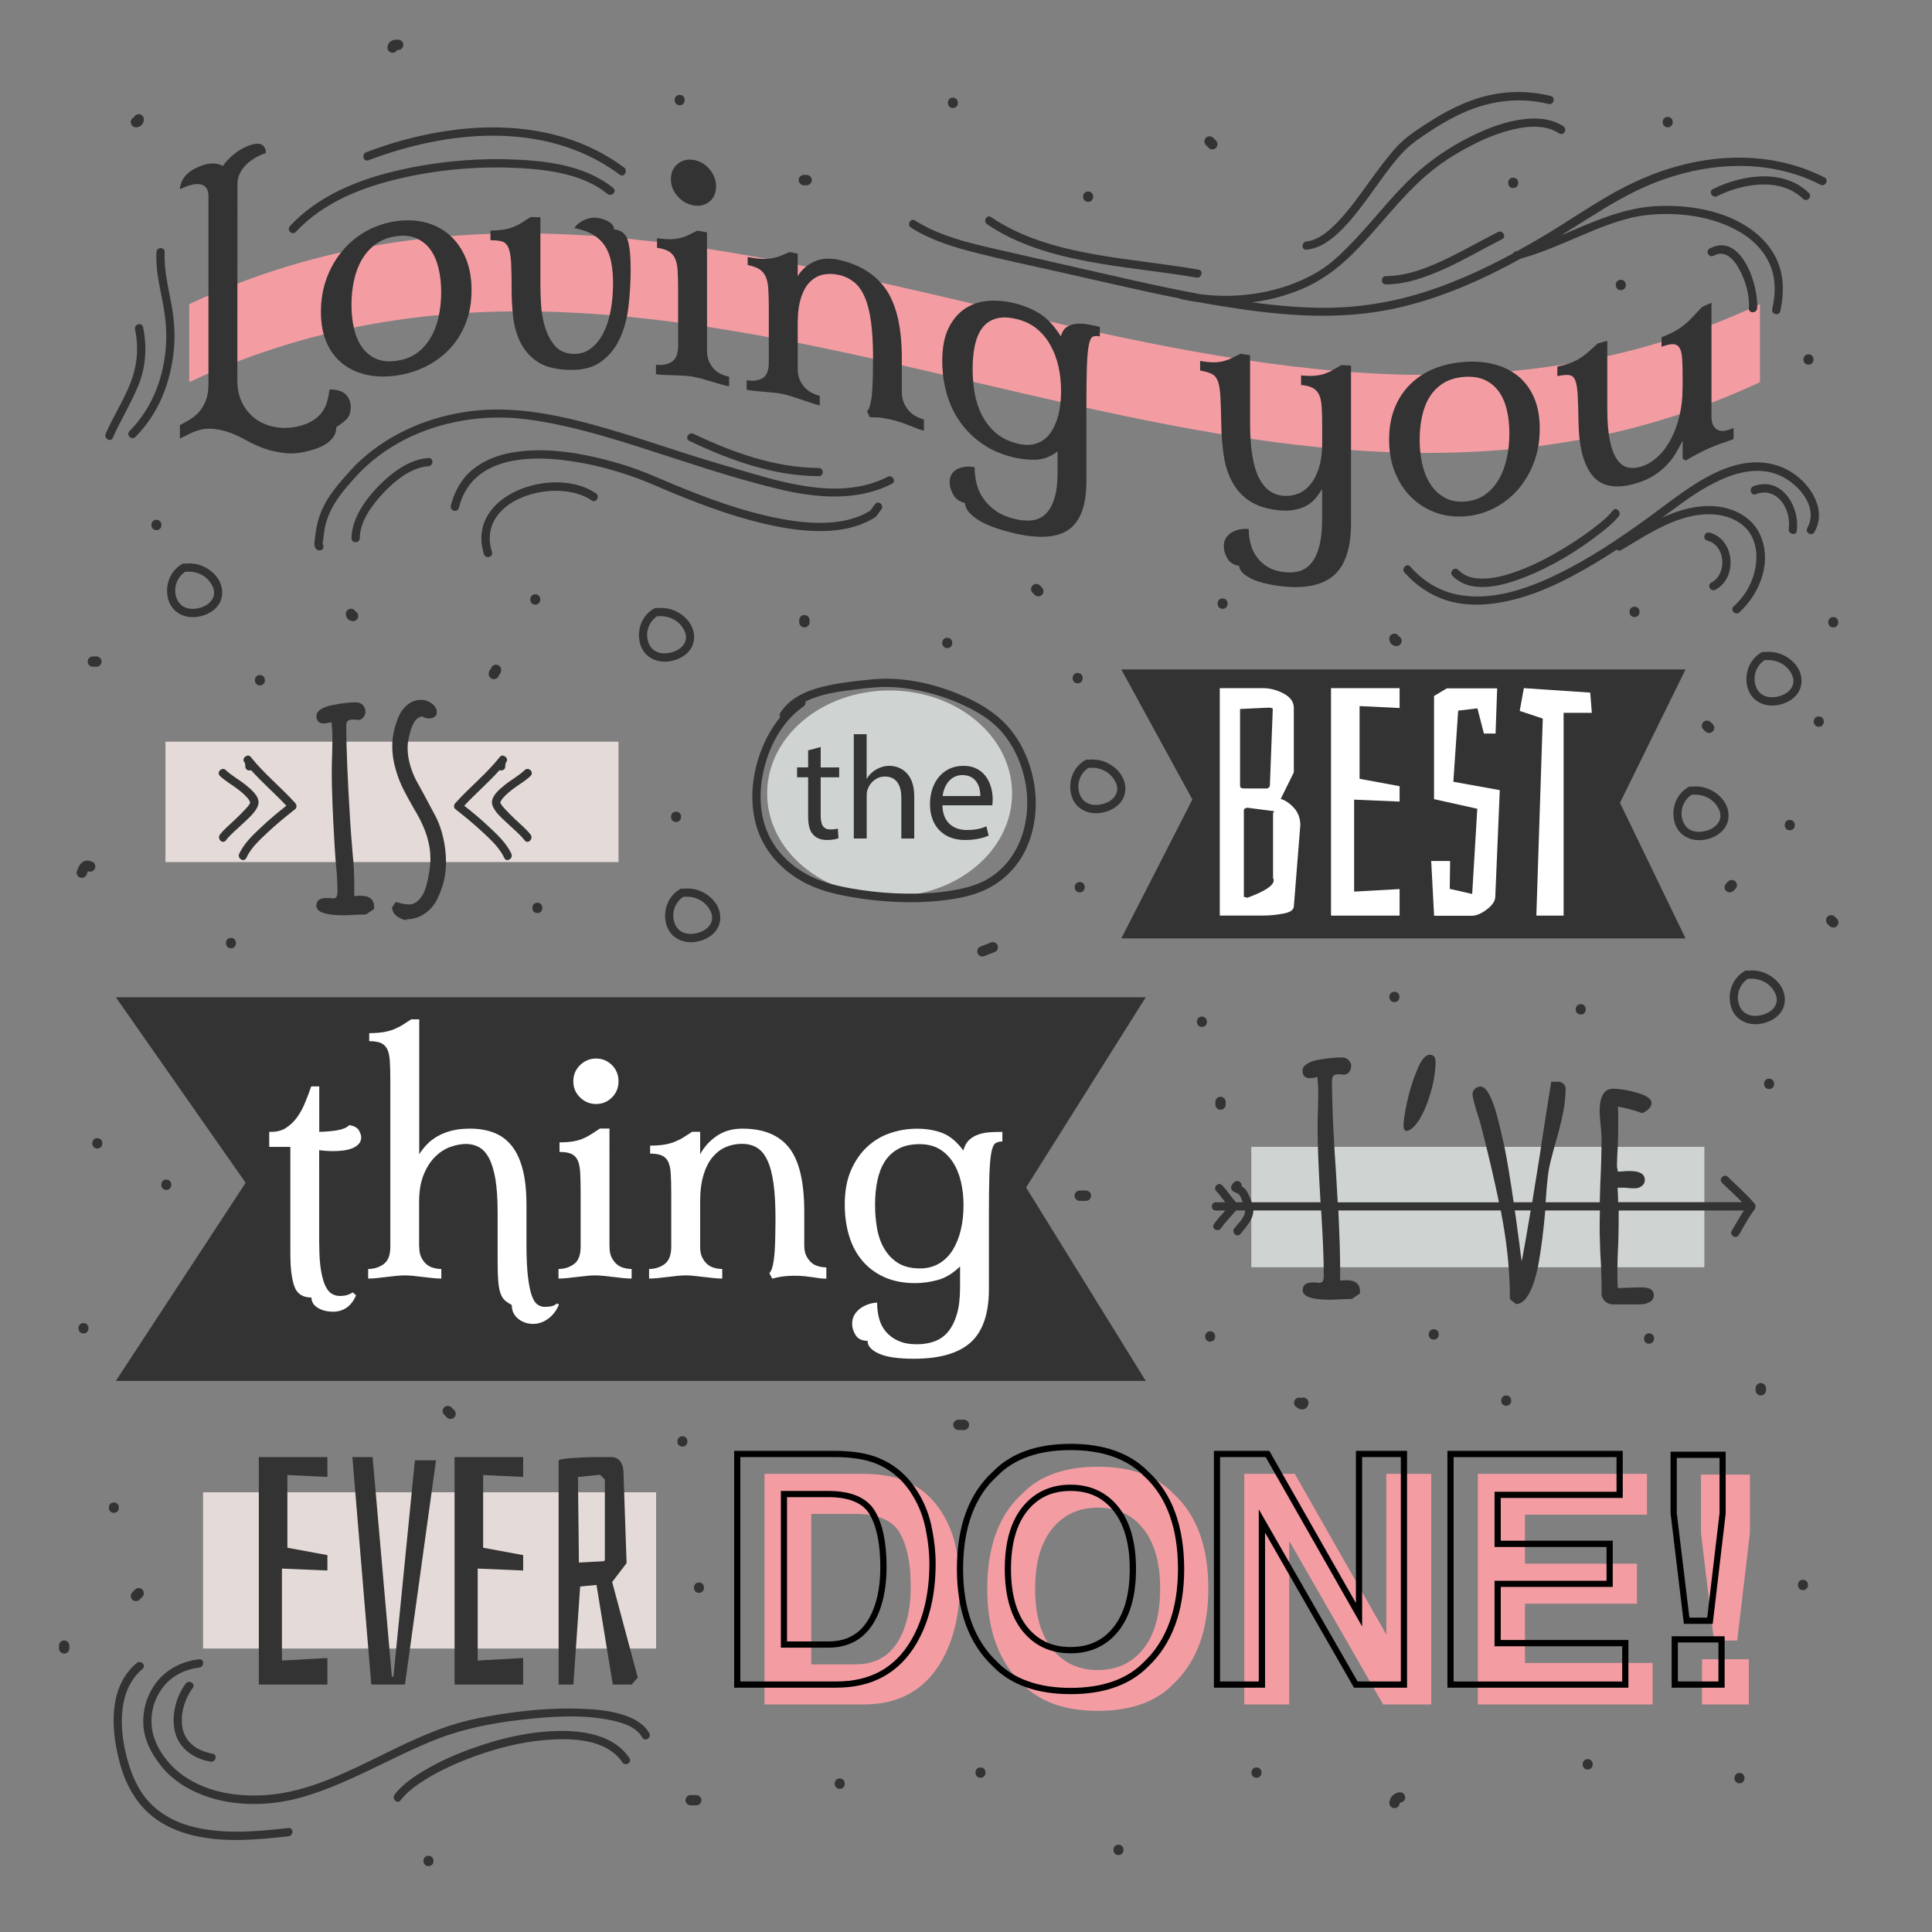 <?xml version="1.0" encoding="utf-8"?>
<!-- Generator: Adobe Illustrator 16.0.4, SVG Export Plug-In . SVG Version: 6.00 Build 0)  -->
<!DOCTYPE svg PUBLIC "-//W3C//DTD SVG 1.1//EN" "http://www.w3.org/Graphics/SVG/1.1/DTD/svg11.dtd">
<svg version="1.1" id="Layer_1" xmlns="http://www.w3.org/2000/svg" xmlns:xlink="http://www.w3.org/1999/xlink" x="0px" y="0px"
	 width="2800px" height="2800px" viewBox="0 0 2800 2800" enable-background="new 0 0 2800 2800" xml:space="preserve">
<rect x="0" y="0" width="2800" height="2800" fill="#808080" stroke="none"/>
<g>
	<g>
		<polygon fill="#333333" points="2442.8,1360 1625.1,1360 1728.1,1158.7 1625.1,970.2 2442.8,970.2 2347.8,1163.5 		"/>
		<g>
			<path fill="#FFFFFF" d="M1875,1170.5c6.3,6.8,9.5,15.3,9.5,25.5l-9.3,117c0,5.6-5.2,9.3-15.6,11.1c-10.4,1.9-19.9,2.8-28.6,2.8
				h-63.2V997.3h61.8c10.8,0,21.1,2.6,30.9,7.9c9.8,5.3,14.6,12.2,14.6,20.9v93.3l-19,38.5C1862.3,1159.6,1868.6,1163.7,1875,1170.5
				z M1802.8,1142.7h33.4c0.9,0,2-0.6,3.3-1.9c0.3-0.3,0.6-1.1,0.9-2.3l4.2-111c0-1.2-2.2-1.9-6.5-1.9l-40.9,1.9V1139
				C1797.2,1141.4,1799,1142.7,1802.8,1142.7z M1845.9,1275.9c0-1.9-0.3-2.8-0.9-2.8V1178c0.9-0.6,1.4-1.1,1.4-1.4
				c0-0.9-1.1-1.4-3.3-1.4l-35.3-4.6c-0.9,0-1.9,0.3-3,0.9c-1.1,0.6-1.8,1.2-2.1,1.9v126.3l5.1,1.4
				C1833.2,1291.7,1845.9,1283.4,1845.9,1275.9z"/>
			<path fill="#FFFFFF" d="M2028.4,1327h-99.4V997.3h99.4v28.8l-58-2.8v105.4l58,10.7v22.3l-65.9-2.8v133.3l65.9-3.7V1327z"/>
			<path fill="#FFFFFF" d="M2150.5,1062.8l-9.3-36.2l-27.9,3.3l-7,103.1l67.3,12.1l-6.5,154.2c0,6.2-4,12.4-12.1,18.6
				c-8.1,6.2-15.5,9.3-22.3,9.3h-54.3l-4.2-79.4h27.4l-0.5,40.4l32.5,7.4l7.4-123.5l-62.7-13.9v-149.5l18.6-11.1h72.9l-2.3,65.5
				H2150.5z"/>
			<path fill="#FFFFFF" d="M2304.7,1003.8l2.3,29.3h-40.9V1327h-39.5l9.3-285.6l-33.4-11.1l6-33L2304.7,1003.8z"/>
		</g>
	</g>
	<g>
		<polygon fill="#333333" points="1660.5,2001.3 167.9,2001.3 356,1714.2 167.9,1445.3 1660.5,1445.3 1487.1,1721 		"/>
		<g>
			<path fill="#FFFFFF" d="M462.7,1802.5c0,16.1,0.8,29.1,2.6,39c1.7,9.9,3.9,17.6,6.7,23c2.8,5.4,6,9.1,9.5,10.9
				c3.6,1.9,7.2,2.8,10.9,2.8c4.3,0,8-0.5,10.9-1.4c2.9-0.9,5.6-2.2,8.1-3.7l4.6,4.2c-3.4,8-8,14-13.7,17.9
				c-5.7,3.9-12.2,5.8-19.3,5.8c-9,0-16.5-1.9-22.5-5.6c-6-3.7-9.1-8.7-9.1-14.9c-12.7,0-21-5.4-24.8-16.3
				c-3.9-10.8-5.8-26.8-5.8-47.8v-154.2h-30.6v-21.8h2.8c8.4,0,15.6-1.9,21.6-5.8c6-3.9,11.3-8.9,15.8-15.1
				c4.5-6.2,8.4-13.2,11.6-21.1c3.3-7.9,6.3-15.9,9.1-23.9h11.6v65.9c11.1-0.3,20.4-1.2,27.6-2.6c7.3-1.4,12.6-3.8,16-7.2
				c7.1,1.2,11.8,3.8,13.9,7.7c2.2,3.9,3.3,7.2,3.3,10c0,3.7-1.2,6.9-3.5,9.5c-2.3,2.6-5.4,4.7-9.3,6.3c-3.9,1.6-8.3,2.6-13.2,3.3
				c-5,0.6-9.9,0.9-14.9,0.9c-6.8,0-13.5-0.5-20-1.4V1802.5z"/>
			<path fill="#FFFFFF" d="M607.6,1807.1c0,6.2,1,11.3,3,15.3c2,4,4.5,7.3,7.4,9.8c2.9,2.5,6.3,4.3,10.2,5.3
				c3.9,1.1,7.7,1.6,11.4,1.6v13.9c-3.7,0-7.8-0.2-12.3-0.7c-4.5-0.5-9.2-1-14.2-1.6c-5-0.6-9.7-1.2-14.2-1.6
				c-4.5-0.5-8.6-0.7-12.3-0.7c-3.7,0-7.8,0.2-12.3,0.7c-4.5,0.5-9.2,1-14.2,1.6c-5,0.6-9.7,1.2-14.2,1.6c-4.5,0.5-8.6,0.7-12.3,0.7
				v-13.9c8.4,0,15.8-2.3,22.3-7c6.5-4.6,9.8-13,9.8-25.1v-240.5c0-11.4-0.2-21-0.7-28.6c-0.5-7.6-1.8-13.5-3.9-17.6
				c-2.2-4.2-5.3-7.1-9.3-8.8c-4-1.7-9.6-2.6-16.7-2.6v-11.6c7.7,0,14.5-0.5,20.2-1.4c5.7-0.9,10.9-2.3,15.6-4.2
				c4.6-1.9,8.9-4,12.8-6.5c3.9-2.5,8-5.1,12.3-7.9h11.6v195.5c3.1-4.9,6.8-9.7,11.1-14.2c4.3-4.5,9.4-8.4,15.3-11.8
				c5.9-3.4,12.7-6.1,20.4-8.1c7.7-2,16.7-3,26.9-3c13,0,24.6,2,34.8,6c10.2,4,18.8,10.4,25.8,19.3c7,8.8,12.2,20.3,15.8,34.4
				c3.6,14.1,5.3,31.2,5.3,51.3v55.3c0,19.8,0.7,35.8,2.1,47.8c1.4,12.1,3.3,21.4,5.6,27.9c2.3,6.5,5.1,10.8,8.4,13
				c3.3,2.2,6.6,3.3,10,3.3c3.4,0,6.5-0.2,9.3-0.7c2.8-0.5,5.9-1.9,9.3-4.4l2.3,1.9c-3.4,8.4-8.5,15.1-15.3,20.2
				c-6.8,5.1-14.2,7.7-22.3,7.7c-8.1,0-15.2-2.5-21.4-7.4c-6.2-5-9.3-11.6-9.3-20c-4-2.2-7.4-4.4-10-6.7c-2.6-2.3-4.7-5.7-6.3-10
				c-1.6-4.3-2.6-10.1-3.3-17.4c-0.6-7.3-0.9-16.9-0.9-29v-71c0-19.5-1.1-35.6-3.2-48.3c-2.2-12.7-5.3-22.8-9.3-30.4
				c-4-7.6-8.9-12.9-14.6-16c-5.7-3.1-12-4.6-18.8-4.6c-7.1,0-14.7,1.5-22.8,4.4c-8.1,2.9-15.4,7.7-22.1,14.4
				c-6.7,6.7-12.2,15.3-16.5,26c-4.3,10.7-6.5,23.6-6.5,38.8V1807.1z"/>
			<path fill="#FFFFFF" d="M883.4,1807.1c0,6.2,1,11.3,3,15.3c2,4,4.5,7.3,7.4,9.8c2.9,2.5,6.3,4.3,10.2,5.3
				c3.9,1.1,7.7,1.6,11.4,1.6v13.9c-3.7,0-7.8-0.2-12.3-0.7c-4.5-0.5-9.2-1-14.2-1.6c-5-0.6-9.7-1.2-14.2-1.6
				c-4.5-0.5-8.6-0.7-12.3-0.7s-7.8,0.2-12.3,0.7c-4.5,0.5-9.2,1-14.2,1.6c-5,0.6-9.7,1.2-14.2,1.6c-4.5,0.5-8.6,0.7-12.3,0.7v-13.9
				c8.4,0,15.8-2.3,22.3-7c6.5-4.6,9.8-13,9.8-25.1v-79.9c0-11.4-0.2-21-0.7-28.6c-0.5-7.6-1.8-13.5-3.9-17.6
				c-2.2-4.2-5.3-7.1-9.3-8.8c-4-1.7-9.6-2.6-16.7-2.6v-13.9c7.7,0,14.3-0.5,19.7-1.4c5.4-0.9,10.3-2.3,14.6-4.2
				c4.3-1.9,8.4-4,12.1-6.5c3.7-2.5,7.7-5.1,12.1-7.9h13.9V1807.1z M830.9,1567.1c0-9.3,3.3-17.1,9.8-23.5
				c6.5-6.3,14.2-9.5,23.2-9.5c9,0,16.6,3.2,23,9.5c6.3,6.3,9.5,14.2,9.5,23.5c0,9.3-3.2,17.1-9.5,23.4c-6.3,6.3-14,9.5-23,9.5
				c-9,0-16.7-3.2-23.2-9.5C834.2,1584.2,830.9,1576.4,830.9,1567.1z"/>
			<path fill="#FFFFFF" d="M1123.9,1766.3c0-20.7-1-38.1-3-52c-2-13.9-5-25.1-9.1-33.4c-4-8.4-9.1-14.3-15.3-17.9
				c-6.2-3.6-13.3-5.3-21.4-5.3c-8.1,0-15.7,1.6-23,4.6c-7.3,3.1-13.7,8-19.3,14.6c-5.6,6.7-10,15.3-13.2,26
				c-3.3,10.7-4.9,23.4-4.9,38.3v65.9c0,6.2,1,11.3,3,15.3c2,4,4.5,7.3,7.4,9.8c2.9,2.5,6.3,4.3,10.2,5.3c3.9,1.1,7.7,1.6,11.4,1.6
				v13.9c-3.7,0-7.8-0.2-12.3-0.7c-4.5-0.5-9.2-1-14.2-1.6c-5-0.6-9.7-1.2-14.2-1.6c-4.5-0.5-8.6-0.7-12.3-0.7s-7.8,0.2-12.3,0.7
				c-4.5,0.5-9.2,1-14.2,1.6c-5,0.6-9.7,1.2-14.2,1.6c-4.5,0.5-8.6,0.7-12.3,0.7v-13.9c8.4,0,15.8-2.3,22.3-7s9.8-13,9.8-25.1v-77.5
				c0-11.4-0.2-21-0.7-28.6c-0.5-7.6-1.8-13.5-3.9-17.6c-2.2-4.2-5.3-7.1-9.3-8.8c-4-1.7-9.6-2.6-16.7-2.6v-11.6
				c7.7,0,14.5-0.5,20.2-1.4c5.7-0.9,10.9-2.3,15.6-4.2c4.6-1.9,8.9-4,12.8-6.5c3.9-2.5,8-5.1,12.3-7.9h11.6v32.5
				c5.9-10.8,14-19.7,24.4-26.7c10.4-7,22.7-10.4,36.9-10.4c30.6,0,53.2,9.3,67.8,27.9c14.5,18.6,21.8,49.4,21.8,92.4v48.8
				c0,6.2,1,11.3,3,15.3c2,4,4.5,7.3,7.4,9.8c2.9,2.5,6.3,4.3,10.2,5.3c3.9,1.1,7.7,1.6,11.4,1.6v16.3c-4,0-7.6-0.2-10.7-0.7
				c-3.1-0.5-6.3-0.9-9.5-1.4c-3.3-0.5-7-0.9-11.1-1.4c-4.2-0.5-9.2-0.7-15.1-0.7c-4,0-8.6,0.2-13.7,0.7c-5.1,0.5-11.2,1.6-18.3,3.5
				l-4.2-7.9c2.2-2.2,3.9-6.1,5.1-11.8c1.2-5.7,2.1-12.3,2.6-19.7c0.5-7.4,0.8-15.3,0.9-23.7
				C1123.8,1781.6,1123.9,1773.7,1123.9,1766.3z"/>
			<path fill="#FFFFFF" d="M1326.4,1859.6c-16.7,0-31.4-2.8-44.1-8.4c-12.7-5.6-23.4-13.4-32-23.4c-8.7-10.1-15.2-22.1-19.5-36
				c-4.3-13.9-6.5-29.3-6.5-46c0-19.5,3-36.1,9.1-49.9c6-13.8,13.9-25.1,23.7-34.1c9.8-9,20.9-15.6,33.4-19.7
				c12.5-4.2,25.3-6.3,38.3-6.3c13.9,0,26.3,2.1,37.1,6.3c10.8,4.2,20.9,12.6,30.2,25.3c1.9-6.8,4.8-12,8.8-15.6
				c4-3.6,8.7-6.2,13.9-7.9c5.3-1.7,10.8-2.7,16.7-3c5.9-0.3,11.6-0.5,17.2-0.5v13.9c-4,0-7.4,0.9-10,2.6c-2.6,1.7-4.6,6.2-6,13.5
				c-1.4,7.3-2.3,18.1-2.8,32.5c-0.5,14.4-0.7,34.3-0.7,59.7v105.9c0,35.3-8.8,60.9-26.2,76.8c-17.5,15.9-45,23.9-82.4,23.9
				c-22.9,0-39.9-2.5-50.8-7.4c-11-5-16.5-11.1-16.5-18.6c-8.1,0-13.8-2.7-17.2-8.1c-3.4-5.4-5.1-10.9-5.1-16.5
				c0-5.3,1.2-9.8,3.7-13.7c2.5-3.9,5.6-7,9.3-9.5c3.7-2.5,7.7-4.3,11.8-5.6c4.2-1.2,8-1.9,11.4-1.9c0,8.4,1,16.2,3,23.4
				c2,7.3,5.3,13.6,10,19c4.6,5.4,10.6,9.8,17.9,13c7.3,3.3,16.2,4.9,26.7,4.9c9.3,0,17.8-1.4,25.5-4.2c7.7-2.8,14.3-7.4,19.7-13.9
				c5.4-6.5,9.7-15,12.8-25.5c3.1-10.5,4.6-23.5,4.6-39v-30.2c-10.5,10.2-21.4,16.8-32.5,19.7
				C1347.7,1858.1,1336.9,1859.6,1326.4,1859.6z M1333.3,1838.3c10.5,0,19.8-2.4,27.9-7.2c8-4.8,14.6-11.4,19.7-19.7
				c5.1-8.4,9-18,11.6-29c2.6-11,3.9-22.8,3.9-35.5c0-12.1-1.2-23.4-3.7-34.1c-2.5-10.7-6.3-20.1-11.6-28.3
				c-5.3-8.2-11.8-14.6-19.7-19.3c-7.9-4.6-17.4-7-28.6-7c-12.1,0-22.3,2.2-30.6,6.7c-8.4,4.5-15,10.7-20,18.6
				c-5,7.9-8.5,17.2-10.7,27.9c-2.2,10.7-3.3,22.2-3.3,34.6c0,12.1,1,23.7,3,34.8c2,11.1,5.6,21,10.7,29.5
				c5.1,8.5,11.8,15.3,20,20.4C1310.2,1835.7,1320.6,1838.3,1333.3,1838.3z"/>
		</g>
	</g>
	<g>
		<rect x="1813.5" y="1662.1" fill="#CFD3D2" width="656.6" height="174.5"/>
		<g>
			<path fill="#333333" d="M2034.1,1630.7c0-6.5,1.7-17.6,5.1-33.4c3.4-15.8,8-30.8,13.9-45c6.2-15.8,12.5-23.7,19-23.7
				c5.6,0,8.4,3.4,8.4,10.2c0,13-2.2,27.5-6.7,43.4c-4.5,15.9-10.1,29.5-16.9,40.6c-7.1,10.8-13.5,16.3-19,16.3
				C2035.3,1638.4,2034.1,1635.7,2034.1,1630.7z"/>
			<path fill="#333333" d="M2542.5,1744c-11.7-13.9-25.5-25.6-38.3-38.3c-5.5-5.4-14,3-8.5,8.5c9.6,9.5,19.7,18.4,29,28.1h-179.6
				c-0.1-8.6-0.4-15.7-0.8-21h11.6c3.1,0.6,7.4,0.9,13,0.9c4.3,0,7.9-1.2,10.7-3.5s4.2-5.2,4.2-8.6c0-8.7-7.4-13-22.3-13
				c-3.7,0-6.8,0.2-9.3,0.5l-7.4,0.5l-1.4-7.4c0-7.4,0.5-18.6,1.4-33.4c0.3-9.9,0.5-21,0.5-33.4c0-8.7-0.2-15.3-0.5-20
				c10.5,1.6,22.3,4.6,35.3,9.3c3.7-1.5,6.9-3.6,9.5-6.3c2.6-2.6,3.9-5.5,3.9-8.6c0-5.6-6.7-10.4-20.2-14.4c-13.5-4-25.3-6-35.5-6
				c-13,0-19.5,11-19.5,33c0,4,0.5,10.5,1.4,19.5c0.9,8.7,1.4,15.2,1.4,19.5c0,18.3-0.6,40.9-1.9,67.8c-0.3,8.9-0.5,17.1-0.7,24.7
				H2240c0.3-3.6,0.5-7.2,0.8-10.8c1.2-16.7,2.6-28.9,3.9-36.7c1.4-7.7,4.3-19.3,8.6-34.8c5.3-17.9,9.2-33.4,11.8-46.2
				c2.6-12.8,3.9-24.8,3.9-36c0-2.8-1.1-5.2-3.2-7.2c-2.2-2-4.6-3-7.4-3h-10.2c-3.4,20.1-9.3,57.7-17.6,112.8
				c-3.6,22.5-6.9,43.1-10,61.9h-26.9c-5.2-35.6-9.6-62.2-13.2-79.5c-4-18.6-7.7-34.1-11.1-46.7c-3.4-12.5-7.1-22.5-11.1-29.9
				c-4-7.7-8.4-11.6-13-11.6c-2.8,0-5.3,1.1-7.7,3.3c-2.3,2.2-3.5,4.6-3.5,7.4c0,4.6,2.8,15.6,8.4,33c2.2,6.5,3.6,11.3,4.2,14.4
				c10.7,41.4,19.2,77.9,25.7,109.7h-233.7c-0.7-12.5-1.4-25.9-2.3-40.1c-4-57.6-6-102.8-6-135.6c0-3.7,0.7-6.3,2.1-7.7
				c1.4-1.4,3.6-2.1,6.7-2.1h3.7c1.2,0.3,2.8,0.5,4.6,0.5c3.1,0,5.6-1.2,7.7-3.7c2-2.5,3-5.4,3-8.8c0-3.4-1.3-6.3-3.9-8.8
				c-2.6-2.5-5.8-3.7-9.5-3.7c-9,0-20,1.1-33,3.2c-7.1,1.2-12.9,3.2-17.4,6c-4.5,2.8-6.7,6-6.7,9.8c0,7.4,3.6,11.1,10.7,11.1
				c3.7,0,7.3-0.6,10.7-1.9c0.9,6.8,1.4,15.3,1.4,25.5l-0.5,23.7c-0.3,7.1-0.5,15-0.5,23.7c0,24.1,1.4,59.9,4.2,107.3
				c0,0.5,0.1,1,0.1,1.5h-99.8c-1.9-5.7-4.5-11.6-7.4-16.5c-1.7-2.9-4.4-5.2-7.3-6.8c1.7-4.6-5.2-10.1-10.3-6.1
				c-4.9,3.8-7.5,10.6-0.7,14.2c2.5,1.4,5.1,1.9,7.3,3.9c2.7,2.5,3.9,7.8,5.4,11.3h-9.8c-7.1-7.8-12.6-17-20-24.6
				c-5.4-5.6-13.8,2.9-8.5,8.5c4.8,5,8.8,10.6,13,16.1h-13.6c-7.7,0-7.7,12,0,12h13.7c-5.7,6.4-11.6,12.7-16.5,19.7
				c-4.4,6.4,6,12.4,10.3,6c6.4-9.2,14.5-17.1,21.6-25.8h13.4c0,1.1-0.1,2.1-0.3,3.2c-2.1,8.4-10,16.1-15.3,22.5
				c-4.9,5.9,3.5,14.4,8.5,8.5c8.2-9.9,18.8-21,19-34.2h98.2c2.5,39.2,3.8,70.6,3.8,94.2c0,4-0.5,6.8-1.6,8.4
				c-1.1,1.6-2.9,2.3-5.3,2.3c-1.6,0-2.9-0.2-4.2-0.5h-5.6c-9.3,0-13.9,3.7-13.9,11.1c0,9.3,13.3,13.9,39.9,13.9
				c2.5,0,9-0.3,19.5-0.9c4.6,0,7.7-0.1,9.3-0.2c1.5-0.2,2.5-0.2,2.8-0.2l11.6-7.9v-2.8c0-10.8-6.5-16.3-19.5-16.3
				c-4,0-7.1,0.2-9.3,0.5v-17.6c0-20.9-0.9-48.9-2.6-84h235.4c1.2,6.2,2.3,12.3,3.3,18.1c6.7,38.1,10,74.9,10,110.5l8.8,7
				c7.1,0,13.5-5.1,19-15.3c5.6-10.2,10.1-24.3,13.5-42.3c4.2-23.6,7.5-49.6,9.9-78h79.2c-0.3,12.5-0.4,22.9-0.4,31.1l0.9,29.7
				c0.9,13.3,1.4,23.2,1.4,29.7c0,3.7,0.2,7,0.5,9.8v21.4c0.3,4,2.1,7.4,5.3,10.2c3.2,2.8,6.9,4.2,10.9,4.2h39.5
				c5.6,0,10.3-1.2,14.2-3.5c3.9-2.3,5.8-5.6,5.8-10c0-7.4-5.9-11.1-17.6-11.1c-7.4,0-13.8,0.2-19,0.5l-15.3,0.5
				c-0.6,0-0.9-8.7-0.9-26c0-9.3,0.5-23.4,1.4-42.3c0.3-12.4,0.5-26.3,0.5-41.8c0-0.8,0-1.5,0-2.3h181.5
				c-6.3,9.5-11.7,19.5-17.6,29.3c-4,6.7,6.4,12.7,10.3,6c7.4-12.5,14-25.6,23-37.1C2544.6,1749.7,2544.8,1746.7,2542.5,1744z
				 M2205.4,1828c-0.9-5-2-13.2-3.3-24.6l-5.6-41.3l-1.2-7.9h23.1C2213.5,1783.9,2209.2,1808.5,2205.4,1828z"/>
		</g>
	</g>
	<g>
		<g>
			<g>
				<path fill="#F39DA3" d="M1303.8,2143.3c23.4,7.7,42.4,21.8,57,42.4c11.6,16.6,19.6,34.6,23.8,54c4.2,19.4,6.4,37.8,6.4,55.3
					c0,44.4-8.9,82.1-26.8,112.9c-24.2,41.6-61.6,62.3-112.1,62.3h-144.1V2136H1252C1272.8,2136.3,1290,2138.7,1303.8,2143.3z
					 M1175.7,2194v218.1h64.5c33,0,56-16.2,69-48.7c7.1-17.8,10.7-39.1,10.7-63.7c0-34-5.3-60.1-16-78.3
					c-10.7-18.2-31.9-27.3-63.7-27.3H1175.7z"/>
				<path fill="#F39DA3" d="M1700.6,2440.5c-25.2,26-61.7,39-109.5,39c-47.8,0-84.3-13-109.5-39c-33.9-31.9-50.8-77.8-50.8-137.9
					c0-61.2,16.9-107.2,50.8-137.9c25.2-26,61.7-39,109.5-39c47.8,0,84.3,13,109.5,39c33.7,30.7,50.6,76.6,50.6,137.9
					C1751.2,2362.7,1734.3,2408.6,1700.6,2440.5z M1657,2389.7c16.2-20.4,24.4-49.4,24.4-87.1c0-37.5-8.1-66.5-24.4-86.9
					c-16.2-20.5-38.2-30.7-65.9-30.7c-27.7,0-49.7,10.2-66.2,30.6c-16.5,20.4-24.7,49.4-24.7,87.1s8.2,66.7,24.7,87.1
					c16.5,20.4,38.5,30.6,66.2,30.6C1618.8,2420.3,1640.7,2410.1,1657,2389.7z"/>
				<path fill="#F39DA3" d="M1803.3,2136h73.2l132.7,233v-233h65.1v334.2h-69.8l-136.1-237.1v237.1h-65.1V2136z"/>
				<path fill="#F39DA3" d="M2386.9,2195.2h-176.8v71h162.3v58h-162.3v85.9h185v60.1h-253.3V2136h245.1V2195.2z"/>
				<path fill="#F39DA3" d="M2465.1,2137.1h71v84.7l-18.4,155.8H2484l-18.8-155.8V2137.1z M2466.7,2404.7h67.8v65.5h-67.8V2404.7z"
					/>
			</g>
		</g>
		<path d="M1200.7,2160.8h-69v227.1h69c34.9,0,59.5-17.4,73.2-51.6c7.3-18.3,11-40.3,11-65.4c0-34.7-5.6-61.8-16.6-80.6
			C1256.8,2170.7,1234,2160.8,1200.7,2160.8z M1265.5,2333c-12.4,30.9-33.6,45.9-64.9,45.9h-60v-209.1h60c29.9,0,50.1,8.4,59.8,25.1
			c10.2,17.4,15.4,43,15.4,76.1C1275.9,2294.9,1272.4,2315.8,1265.5,2333z M1324.9,2154.3c-15-21.3-35-36.1-59.2-44.1
			c-14.1-4.7-32-7.2-53.1-7.5h-148.6v343.2h148.6c52,0,91-21.7,116-64.6c18.2-31.4,27.4-70.1,27.4-115.2c0-17.8-2.2-36.7-6.5-56.3
			C1345.1,2190,1336.8,2171.3,1324.9,2154.3z M1320.7,2376.8c-11.6,20-26.6,35.2-44.5,45.1c-17.9,10-39.4,15-63.7,15h-139.6v-325.2
			h139.5c20.2,0.3,37.1,2.7,50.4,7c22.4,7.4,40.8,21.1,54.7,40.7c11.2,16.1,19,33.7,23.1,52.3c4.1,18.9,6.3,37.2,6.3,54.4
			C1346.9,2309.6,1338.1,2346.8,1320.7,2376.8z M1664.2,2132.8c-26-26.7-63.9-40.3-112.6-40.3c-48.7,0-86.6,13.5-112.6,40.3
			c-34.6,31.4-52.2,78.9-52.2,141.1c0,61,17.5,108.4,52.1,141.1c26,26.7,63.9,40.3,112.7,40.3c48.8,0,86.7-13.6,112.7-40.3
			c34.4-32.6,51.9-80.1,51.9-141.1C1716.1,2211.7,1698.7,2164.2,1664.2,2132.8z M1658,2408.5l-0.1,0.1c-24.2,25-60,37.6-106.3,37.6
			c-46.3,0-82-12.7-106.3-37.6l-0.1-0.1c-32.8-30.9-49.4-76.1-49.4-134.6c0-59.6,16.6-104.9,49.3-134.5l0.2-0.2
			c24.2-25,60-37.6,106.3-37.6c46.3,0,82,12.7,106.3,37.6l0.2,0.2c32.6,29.7,49.1,74.9,49.1,134.5
			C1707.1,2332.3,1690.6,2377.6,1658,2408.5z M1551.6,2151.7c-29,0-52.4,10.9-69.7,32.3c-17.1,21.1-25.7,51.4-25.7,89.9
			c0,38.5,8.7,68.8,25.7,89.9c17.3,21.4,40.7,32.3,69.7,32.3c29,0,52.3-10.9,69.4-32.3c16.8-21.1,25.4-51.4,25.4-89.9
			c0-38.3-8.5-68.5-25.3-89.7C1603.9,2162.6,1580.5,2151.7,1551.6,2151.7z M1613.9,2358.1c-15.5,19.5-35.9,28.9-62.3,28.9
			c-26.5,0-47-9.5-62.7-28.9c-15.7-19.5-23.7-47.8-23.7-84.2s8-64.7,23.7-84.2c15.7-19.5,36.2-28.9,62.7-28.9
			c26.5,0,46.8,9.5,62.3,29c15.5,19.6,23.4,47.9,23.4,84.2C1637.3,2310.3,1629.4,2338.6,1613.9,2358.1z M1965.1,2323.3L1840.9,2105
			l-1.3-2.3h-80.3v343.2h74.1v-224.7l128.9,224.7h76.9v-343.2h-74.1V2323.3z M1974.1,2111.7h56.1v325.2h-62.7l-143.2-249.5v249.5
			h-56.1v-325.2h66.1l139.8,245.5V2111.7z M2175,2299.9h162.3v-67H2175v-62h176.8v-68.2h-254.1v343.2H2360v-69.1h-185V2299.9z
			 M2351,2385.9v51.1h-244.3v-325.2h236.1v50.2H2166v80h162.3v49H2166v94.9H2351z M2421.1,2103.9v89.2l19.3,160.3h41.8l18.8-159.8
			l0-89.7H2421.1z M2492.1,2192.8l-17.9,151.6h-25.8l-18.3-151.6v-79.9h62V2192.8z M2422.7,2445.9h76.8v-74.5h-76.8V2445.9z
			 M2431.7,2380.4h58.8v56.5h-58.8V2380.4z"/>
	</g>
	<g>
		<rect x="239.8" y="1074.9" fill="#E4DAD8" width="656.6" height="174.5"/>
		<g>
			<path fill="#333333" d="M458.5,1312.6c0-7.4,4.8-11.1,14.4-11.1h5.1l4.6,0.5c2.5,0,4.2-0.8,5.1-2.3c0.9-1.5,1.4-4.3,1.4-8.4
				c0-5.3-0.3-13.5-0.9-24.6c-0.9-7.4-2-20.7-3.2-39.9c-2.8-47.4-4.2-83.1-4.2-107.3c0-8.7,0.2-16.6,0.5-23.7l0.5-23.7
				c0-10.2-0.5-18.7-1.4-25.5c-5,1.2-8.5,1.9-10.7,1.9c-7.4,0-11.1-3.7-11.1-11.1c0-3.7,2.3-7,7-9.8c4.6-2.8,10.5-4.8,17.6-6
				c12.4-2.5,23.4-3.7,33-3.7c3.7,0,6.9,1.3,9.5,3.9c2.6,2.6,3.9,5.7,3.9,9.1c0,3.4-1,6.3-3,8.8c-2,2.5-4.6,3.7-7.7,3.7
				c-1.9,0-3.4-0.2-4.6-0.5h-3.7c-3.1,0-5.3,0.7-6.7,2.1c-1.4,1.4-2.1,3.9-2.1,7.7c0,30,1.9,75.2,5.6,135.6
				c0.6,11.1,1.9,27.6,3.7,49.2c1.5,14.2,2.3,28.8,2.3,43.6v17.6c1.9-0.3,4.9-0.5,9.3-0.5c13,0,19.5,5.4,19.5,16.3v2.8l-11.6,7.9
				c-0.3,0-1.3,0.1-3,0.2c-1.7,0.2-4.9,0.2-9.5,0.2c-9.9,0.6-16.3,0.9-19,0.9C472,1326.6,458.5,1321.9,458.5,1312.6z"/>
			<path fill="#333333" d="M574.8,1327.5c-3.9-3.1-6.1-7.1-6.7-12.1l5.1-7.9c1.9,0,4.8,0.6,8.8,1.9c4.6,0.9,8.2,1.4,10.7,1.4
				c5.6,0,10.6-2.5,15.1-7.4c4.5-4.9,7.8-11.4,10-19.5c4-14.9,6-28.2,6-39.9c0-20.4-6.5-41.9-19.5-64.5l-5.1-8.8
				c-5.9-10.2-10.8-19.3-14.9-27.4c-4-8-7.4-16.7-10.2-26c-3.7-12.1-5.6-24.1-5.6-36.2c0-13.6,3.1-27.9,9.3-42.7
				c3.1-7.1,7.5-12.9,13.2-17.4c5.7-4.5,12.1-6.7,19.3-6.7c5.6,0,10.8,1.8,15.6,5.3c4.8,3.6,7.2,7.8,7.2,12.8c0,2.8-1.1,5-3.3,6.5
				c-2.2,1.6-4.8,2.3-7.9,2.3c-3.4,0-6.7-0.9-9.8-2.8c-6.8,0.3-12.2,6.3-16.3,18.1c-3.4,10.8-5.1,19.8-5.1,26.9c0,9,1.4,18,4.2,27.2
				c2.8,9.1,6.3,17.4,10.7,24.8l10.2,18.6l16.3,30.6c4.3,8.7,7.8,18.7,10.4,30.2c2.6,11.5,3.9,23.1,3.9,34.8
				c0,18.9-4.3,36.8-13,53.9c-4.3,8.7-10.4,15.6-18.3,20.9s-16.6,7.9-26.2,7.9v1.4C583.4,1332.6,578.7,1330.6,574.8,1327.5z"/>
		</g>
		<path fill="#333333" d="M428,1164c-20.7-23.1-45.4-42.6-64.7-67.1c-4.2-5.3-13.5,1.9-9.4,7.3c1.6,2,1.6,4.1,1.6,6.6
			c0,4.9,4.9,6.7,8.4,5.4c16.1,18,34.6,33.8,51.1,51.5c-12.6,9.9-24.9,20.2-36.5,31.2c-11.8,11-24.9,23.5-31.8,38.4
			c-3.2,7,7.1,13.1,10.3,6c6.7-14.6,19.6-26.3,31.1-37.1c12.7-11.9,26.1-22.9,39.8-33.6C430.6,1170.4,429.9,1166.2,428,1164z"/>
		<path fill="#333333" d="M356.1,1137.6c-9.2-7.5-20.3-13.3-28.8-21.5c-5.6-5.4-14.1,3.1-8.5,8.5c7.6,7.3,17.2,12.6,25.5,18.9
			c4.9,3.7,9.7,7.8,13.9,12.4c1.6,1.7,2.9,3.6,3.9,5.7c0.9,1.9,0.5,1.3,0.2,2.3c-1,2.9-5.2,7.1-7.6,9.8c-4.3,4.7-8.9,9.1-13.5,13.6
			c-7.5,7.2-16,14-22.4,22.2c-4.7,6,3.7,14.6,8.5,8.5c7.2-9.3,17-17,25.5-25.2c7.5-7.2,18.7-16.3,21.5-26.8
			C377.3,1154.7,363.6,1143.7,356.1,1137.6z"/>
		<path fill="#333333" d="M659.8,1164c20.7-23.1,45.4-42.6,64.7-67.1c4.2-5.3,13.5,1.9,9.4,7.3c-1.6,2-1.6,4.1-1.6,6.6
			c0,4.9-4.9,6.7-8.4,5.4c-16.1,18-34.6,33.8-51.1,51.5c12.6,9.9,24.9,20.2,36.5,31.2c11.8,11,24.9,23.5,31.8,38.4
			c3.2,7-7.1,13.1-10.3,6c-6.7-14.6-19.6-26.3-31.1-37.1c-12.7-11.9-26.1-22.9-39.8-33.6C657.1,1170.4,657.8,1166.2,659.8,1164z"/>
		<path fill="#333333" d="M731.6,1137.6c9.2-7.5,20.3-13.3,28.8-21.5c5.6-5.4,14.1,3.1,8.5,8.5c-7.6,7.3-17.2,12.6-25.5,18.9
			c-4.9,3.7-9.7,7.8-13.9,12.4c-1.6,1.7-2.9,3.6-3.9,5.7c-0.9,1.9-0.5,1.3-0.2,2.3c1,2.9,5.2,7.1,7.6,9.8c4.3,4.7,8.9,9.1,13.5,13.6
			c7.5,7.2,16,14,22.4,22.2c4.7,6-3.7,14.6-8.5,8.5c-7.2-9.3-17-17-25.5-25.2c-7.5-7.2-18.7-16.3-21.5-26.8
			C710.4,1154.7,724.1,1143.7,731.6,1137.6z"/>
	</g>
	<g>
		<path fill="#F39DA3" d="M2550.7,553.8c-758.8,355.4-1517.7-355.4-2276.5,0c0-59.2,0-53.8,0-113c758.8-355.4,1517.7,355.4,2276.5,0
			C2550.7,500.1,2550.7,494.6,2550.7,553.8z"/>
		<g>
			<g>
				<path fill="#333333" d="M344,551.6c0,13,2.6,24.3,7.9,34.1c5.3,9.7,12.2,17.4,20.9,23.1c8.7,5.7,18.6,9.2,29.7,10.7
					c11.1,1.5,22.8,0.5,34.8-3c10.8-3.1,19.8-8.4,26.9-16.1c7.1-7.7,11.4-19.1,13-34.3c0.5-0.6,0.9-1.2,1.4-1.7
					c10.8,0.2,18.5,2.9,23,7.8c4.5,4.9,6.7,10.8,6.7,17.6c0,8.4-2.4,14.7-7.2,18.9c-4.8,4.3-9.4,7.7-13.7,10.2
					c0,5.6-1.4,10.3-4.2,14.2c-2.8,3.9-6.1,7.2-10,9.8c-3.9,2.6-8.1,4.8-12.5,6.4c-4.5,1.6-8.4,2.9-11.8,3.8
					c-13,3.5-24.8,4.8-35.5,3.6c-10.7-1.2-20.7-3.3-30-6.6s-18.1-7.2-26.5-12c-8.4-4.7-16.8-8.6-25.3-11.6c-8.5-3-17.3-4.7-26.5-5.2
					c-9.1-0.4-19.1,1.9-30,7.2c-4.8,2.3-9.6,4.7-14.4,7.1c0-6.5,0-13,0-19.5c4-2,8.5-4.5,13.5-7.4c4.9-2.9,9.4-6.5,13.5-10.8
					c4-4.4,7.4-9.9,10.2-16.5c2.8-6.7,4.2-15,4.2-24.9c0-90.7,0-181.4,0-272.1c0-9.6-3.6-15.3-10.9-17.1c-7.3-1.7-17.4,0.5-30.4,7
					c0-5.3,1.9-10.8,5.6-16.5c3.7-5.7,10.2-10.9,19.5-15.2c8-3.8,15.2-5.6,21.6-5.7c6.3,0,11.5,1.2,15.6,3.5
					c4-5.7,9.2-11.3,15.6-16.6c6.3-5.3,13.5-9.6,21.6-12.6c9.3-3.5,15.8-3.8,19.5-1.3c3.7,2.6,5.6,6.5,5.6,11.8
					c-12.7,4.4-22.8,10.7-30.2,18.6c-7.4,8-11.1,16.8-11.1,26.4C344,361.8,344,456.7,344,551.6z"/>
				<path fill="#333333" d="M574.3,544.3c-15.5,2.2-29.8,1.8-43-1.1c-13.2-3-24.7-8.3-34.6-16c-9.9-7.7-17.6-17.8-23.2-30.4
					c-5.6-12.6-8.4-27.5-8.4-44.8c0-17.6,2.8-34,8.4-49c5.6-15,13.3-28.4,23.2-40c9.9-11.6,21.4-21.1,34.6-28.3
					c13.2-7.2,27.5-12,43-14.2c15.2-2.1,29.4-1.4,42.7,2c13.3,3.5,24.9,9.6,34.8,18.4c9.9,8.8,17.6,19.9,23.2,33.2
					c5.6,13.4,8.4,28.9,8.4,46.5c0,17.6-2.8,33.5-8.4,47.8c-5.6,14.2-13.3,26.6-23.2,37.1c-9.9,10.6-21.5,19.1-34.8,25.7
					C603.7,537.9,589.5,542.2,574.3,544.3z M574.8,522.9c11.4-1.6,21.2-5.3,29.3-11.1c8-5.9,14.7-13.3,20-22.3
					c5.3-9,9.1-19.2,11.6-30.5c2.5-11.4,3.7-23.2,3.7-35.6c0-12.1-1.2-23.4-3.7-34.1c-2.5-10.6-6.3-19.7-11.6-27.1
					c-5.3-7.4-12-13-20.2-16.7c-8.2-3.7-18-4.8-29.5-3.2c-11.5,1.6-21.3,5.4-29.5,11.3c-8.2,5.9-14.9,13.3-20.2,22.2
					c-5.3,8.9-9.1,19-11.6,30.4c-2.5,11.3-3.7,23.2-3.7,35.6c0,12.4,1.2,23.9,3.7,34.5c2.5,10.6,6.4,19.7,11.8,27.2
					c5.4,7.5,12.2,13,20.4,16.5C553.5,523.6,563.3,524.5,574.8,522.9z"/>
				<path fill="#333333" d="M820,535.9c-18.3-1.1-32.6-5.3-43-12.9c-10.4-7.6-18.2-16.9-23.4-28.1c-5.3-11.2-8.6-23.3-10-36.3
					c-1.4-13-2.1-25.2-2.1-36.7c0-17-0.2-30.4-0.7-40.2c-0.5-9.8-1.7-17.1-3.7-22.1c-2-4.9-5-8.1-9.1-9.5c-4-1.4-9.8-2-17.2-1.9
					c0-4.6,0-9.3,0-13.9c7.7-0.2,14.3-0.7,19.7-1.6c5.4-1,10.3-2.3,14.6-4.2c4.3-1.8,8.4-3.9,12.1-6.4c3.7-2.4,7.7-5,12.1-7.6
					c4.6,0.1,9.3,0.3,13.9,0.4c0,32.7,0,65.3,0,98c0,7.7,0.3,17.2,0.9,28.4c0.6,11.2,2.5,21.9,5.6,32.2c3.1,10.3,7.7,19.3,13.9,26.9
					c6.2,7.6,14.9,11.7,26,12.4c9.6,0.6,18.1-1.6,25.5-6.9c7.4-5.3,13.6-12.5,18.6-21.8c4.9-9.3,8.7-20.3,11.1-33
					c2.5-12.7,3.7-26.4,3.7-40.9c0-10.8-0.9-20.8-2.6-29.7c-1.7-9-4.6-16.8-8.8-23.4c-4.2-6.6-9.9-12.2-17.2-16.7
					c-7.3-4.5-16.5-7.8-27.6-9.8c3.4-5,8.1-9,14.2-11.7c6-2.8,12.1-3.9,18.3-3.3c2.5,0.2,5.2,0.8,8.1,1.7c2.9,0.9,5.6,2,8.1,3.3
					c2.5,1.3,4.6,3,6.3,5c1.7,2,2.6,4.3,2.6,6.8c10.2,1.1,16.8,6.2,19.7,15.2c2.9,9,4.4,23.3,4.4,42.8c0,18.3-1.1,36.4-3.2,54.4
					c-2.2,18-6.7,34-13.5,47.9c-6.8,14-16.3,25-28.6,33.1C856.7,533.8,840.4,537.1,820,535.9z"/>
				<path fill="#333333" d="M1024.7,508.2c0,6.2,1,11.5,3,15.8c2,4.4,4.5,8.1,7.4,11.1c2.9,3,6.3,5.4,10.2,7.2
					c3.9,1.8,7.7,3,11.4,3.7c0,4.6,0,9.3,0,13.9c-3.7-0.7-7.8-1.7-12.3-3c-4.5-1.3-9.2-2.7-14.2-4.2c-5-1.5-9.7-2.8-14.2-4.1
					c-4.5-1.2-8.6-2.1-12.3-2.8c-3.7-0.6-7.8-1-12.3-1.3c-4.5-0.2-9.2-0.4-14.2-0.6c-5-0.1-9.7-0.3-14.2-0.5
					c-4.5-0.2-8.6-0.5-12.3-1c0-4.6,0-9.3,0-13.9c8.4,1.2,15.8-0.1,22.3-3.8c6.5-3.7,9.8-11.5,9.8-23.6c0-26.6,0-53.2,0-79.9
					c0-11.4-0.2-21-0.7-28.7c-0.5-7.7-1.8-13.7-3.9-18.2c-2.2-4.5-5.3-7.9-9.3-10.2c-4-2.3-9.6-4-16.7-5c0-4.6,0-9.3,0-13.9
					c7.7,1.1,14.3,1.6,19.7,1.5c5.4-0.1,10.3-0.8,14.6-1.9c4.3-1.2,8.4-2.7,12.1-4.6c3.7-1.9,7.7-3.8,12.1-5.9
					c4.6,0.8,9.3,1.6,13.9,2.4C1024.7,394,1024.7,451.1,1024.7,508.2z M972.3,259.6c0-9.3,3.3-16.6,9.8-22
					c6.5-5.3,14.2-7.3,23.2-5.8c9,1.5,16.6,6,23,13.4c6.3,7.5,9.5,15.9,9.5,25.1c0,9.3-3.2,16.5-9.5,21.8c-6.3,5.2-14,7.1-23,5.6
					c-9-1.5-16.7-5.9-23.2-13.2C975.5,277.2,972.3,268.9,972.3,259.6z"/>
				<path fill="#333333" d="M1265.3,518.8c0-20.7-1-38.3-3-52.7c-2-14.4-5-26.3-9.1-35.6c-4-9.3-9.1-16.5-15.3-21.5
					c-6.2-5-13.3-8.5-21.4-10.4c-8.1-1.9-15.7-2.1-23-0.7c-7.3,1.4-13.7,4.9-19.3,10.3c-5.6,5.4-10,13.1-13.2,23.1
					c-3.3,10-4.9,22.4-4.9,37.2c0,22,0,44,0,65.9c0,6.2,1,11.5,3,16c2,4.5,4.5,8.3,7.4,11.4c2.9,3.1,6.3,5.7,10.2,7.6
					c3.9,2,7.7,3.4,11.4,4.2c0,4.6,0,9.3,0,13.9c-3.7-0.8-7.8-2-12.3-3.5c-4.5-1.5-9.2-3.1-14.2-4.8c-5-1.7-9.7-3.3-14.2-4.7
					c-4.5-1.4-8.6-2.6-12.3-3.4c-3.7-0.8-7.8-1.4-12.3-1.9c-4.5-0.5-9.2-0.9-14.2-1.3c-5-0.4-9.7-0.8-14.2-1.3
					c-4.5-0.4-8.6-1-12.3-1.7c0-4.6,0-9.3,0-13.9c8.4,1.6,15.8,0.8,22.3-2.5c6.5-3.3,9.8-11,9.8-23.1c0-25.8,0-51.7,0-77.5
					c0-11.5-0.2-21-0.7-28.7c-0.5-7.7-1.8-13.8-3.9-18.5c-2.2-4.6-5.3-8.2-9.3-10.7c-4-2.5-9.6-4.5-16.7-5.9c0-3.9,0-7.7,0-11.6
					c7.7,1.5,14.5,2.4,20.2,2.7c5.7,0.2,10.9-0.1,15.6-1c4.6-0.9,8.9-2.1,12.8-3.8c3.9-1.7,8-3.4,12.3-5.2c3.9,0.8,7.7,1.7,11.6,2.5
					c0,10.8,0,21.7,0,32.5c5.9-9.5,14-16.6,24.4-21.3c10.4-4.6,22.7-5.3,36.9-1.9c30.6,7.2,53.2,22,67.8,44.2
					c14.5,22.1,21.8,54.8,21.8,97.8c0,16.3,0,32.5,0,48.8c0,6.2,1,11.6,3,16.1c2,4.5,4.5,8.4,7.4,11.6c2.9,3.2,6.3,5.8,10.2,7.9
					c3.9,2.1,7.7,3.5,11.4,4.5c0,5.4,0,10.8,0,16.3c-4-1-7.6-2.1-10.7-3.4c-3.1-1.2-6.3-2.5-9.5-3.8c-3.2-1.3-7-2.7-11.1-4.2
					c-4.2-1.5-9.2-3-15.1-4.4c-4-1-8.6-1.9-13.7-2.7c-5.1-0.8-11.2-1.1-18.3-1c-1.4-3-2.8-5.9-4.2-8.9c2.2-1.6,3.9-5.2,5.1-10.6
					c1.2-5.4,2.1-11.8,2.6-19.1c0.5-7.3,0.8-15.1,0.9-23.5C1265.2,534.1,1265.3,526.2,1265.3,518.8z"/>
				<path fill="#333333" d="M1467.7,662.6c-16.7-4.1-31.4-10.6-44.1-19.4c-12.7-8.8-23.4-19.3-32-31.5
					c-8.7-12.2-15.2-25.9-19.5-40.9c-4.3-15-6.5-30.9-6.5-47.6c0-19.5,3-35.4,9.1-47.6c6-12.3,13.9-21.6,23.7-28.2
					c9.8-6.5,20.9-10.3,33.4-11.3c12.5-1,25.3,0.1,38.3,3.3c13.9,3.4,26.3,8.6,37.1,15.4c10.8,6.8,20.9,17.7,30.2,32.6
					c1.9-6.4,4.8-10.9,8.8-13.5c4-2.6,8.7-4.1,13.9-4.6c5.3-0.5,10.8-0.2,16.7,0.9c5.9,1,11.6,2.2,17.2,3.5c0,4.6,0,9.3,0,13.9
					c-4-0.9-7.4-0.8-10,0.3c-2.6,1.1-4.6,5.1-6,12.1c-1.4,7-2.3,17.6-2.8,31.9c-0.5,14.3-0.7,34.1-0.7,59.5c0,35.3,0,70.6,0,105.9
					c0,35.3-8.8,58.9-26.2,70.7c-17.5,11.8-45,13.2-82.4,3.9c-22.9-5.7-39.9-12.4-50.8-20.1c-11-7.7-16.5-15.3-16.5-22.7
					c-8.1-2-13.8-6.2-17.2-12.4c-3.4-6.3-5.1-12.2-5.1-17.8c0-5.3,1.2-9.5,3.7-12.8c2.5-3.3,5.6-5.6,9.3-7.2
					c3.7-1.5,7.7-2.4,11.8-2.6c4.2-0.2,8,0.1,11.4,1c0,8.4,1,16.4,3,24.2c2,7.8,5.3,15,10,21.5c4.6,6.6,10.6,12.4,17.9,17.5
					c7.3,5.1,16.2,8.9,26.7,11.5c9.3,2.3,17.8,3,25.5,2.1c7.7-0.9,14.3-3.9,19.7-9.1c5.4-5.2,9.7-12.7,12.8-22.5
					c3.1-9.8,4.6-22.4,4.6-37.9c0-10.1,0-20.1,0-30.2c-10.5,7.7-21.4,11.7-32.5,11.9C1489.1,666.4,1478.2,665.2,1467.7,662.6z
					 M1474.7,642.9c10.5,2.6,19.8,2.5,27.9-0.4c8-2.8,14.6-7.8,19.7-15c5.1-7.1,9-15.9,11.6-26.2c2.6-10.4,3.9-21.9,3.9-34.6
					c0-12.1-1.2-23.7-3.7-35c-2.5-11.3-6.3-21.6-11.6-31.1c-5.3-9.5-11.8-17.5-19.7-24c-7.9-6.6-17.4-11.2-28.6-14
					c-12.1-3-22.3-3.3-30.6-0.9c-8.4,2.4-15,6.9-20,13.6c-5,6.7-8.5,15-10.7,25.2c-2.2,10.1-3.3,21.4-3.3,33.8c0,12.1,1,23.9,3,35.6
					c2,11.6,5.6,22.4,10.7,32.2c5.1,9.8,11.8,18.3,20,25.4C1451.5,634.6,1462,639.8,1474.7,642.9z"/>
			</g>
			<g>
				<path fill="#333333" d="M1770,616.1c-0.3-16.8-0.7-30.1-1.2-39.9c-0.5-9.8-1.6-17.4-3.5-22.9c-1.9-5.4-4.8-9.2-8.8-11.2
					c-4-2.1-9.8-3.8-17.2-5.1c0-4.6,0-9.3,0-13.9c7.7,1.4,14.3,2,19.7,2c5.4,0,10.3-0.6,14.6-1.8c4.3-1.2,8.4-2.7,12.1-4.6
					c3.7-1.9,7.7-3.9,12.1-6c4.6,0.7,9.3,1.4,13.9,2.1c0,32.7,0,65.3,0,98c0,18.6,1.1,34.4,3.2,47.4c2.2,13,5.3,23.7,9.5,32
					c4.2,8.3,9.1,14.6,14.9,18.7c5.7,4.2,12.1,6.7,19.3,7.5c6.8,0.8,13.6,0.1,20.4-2.1c6.8-2.2,13-6.4,18.6-12.5
					c5.6-6.1,10.1-14.3,13.5-24.5c3.4-10.2,5.1-22.9,5.1-38.1c0-7.6,0-15.2,0-22.8c0-11.4-0.2-21-0.7-28.6c-0.5-7.6-1.8-13.6-3.9-18
					c-2.2-4.4-5.3-7.6-9.3-9.7c-4-2.1-9.6-3.5-16.7-4.2c0-4.6,0-9.3,0-13.9c7.7,0.8,14.3,1,19.7,0.5c5.4-0.4,10.3-1.4,14.6-2.9
					c4.3-1.5,8.4-3.3,12.1-5.6c3.7-2.2,7.7-4.5,12.1-7c4.6,0.3,9.3,0.6,13.9,0.9c0,76,0,152,0,228c0,35.9-8.2,61.3-24.6,75.7
					c-16.4,14.4-42,20.1-76.6,16c-19.8-2.4-34.9-6.5-45.3-12c-10.4-5.5-15.6-11.4-15.6-17.6c-8.1-1.2-13.8-4.8-17.2-10.8
					c-3.4-6-5.1-11.7-5.1-17.3c0-5.3,1.2-9.6,3.7-13.1c2.5-3.5,5.6-6.2,9.3-8c3.7-1.9,7.7-3.2,11.8-3.8c4.2-0.6,8-0.7,11.4-0.2
					c0,7.7,0.9,15.1,2.8,22c1.9,6.9,4.9,13.2,9.1,18.9c4.2,5.7,9.5,10.4,16,14.2c6.5,3.8,14.4,6.3,23.7,7.3c8.4,1,15.9,0.4,22.5-1.7
					c6.7-2.1,12.4-6.2,17.2-12.2c4.8-6.1,8.5-14.2,11.1-24.5c2.6-10.3,3.9-23.2,3.9-38.7c0-14.4,0-28.8,0-43.2
					c-3.1,5-6.4,9.6-10,13.8c-3.6,4.2-7.9,7.6-13,10.4c-5.1,2.7-11.1,4.8-18.1,6c-7,1.2-15.2,1.3-24.8,0.1
					c-15.2-1.9-27.8-6-37.8-12.3c-10.1-6.2-18.3-14.6-24.6-25c-6.3-10.4-10.8-22.8-13.5-37.2C1771.8,650.3,1770.3,634.1,1770,616.1z
					"/>
				<path fill="#333333" d="M2122.4,748.3c-15.5,1.1-29.8-0.9-43-5.9c-13.2-5-24.7-12.4-34.6-22.3c-9.9-9.8-17.6-21.8-23.2-35.8
					c-5.6-14-8.4-29.7-8.4-47c0-17.6,2.8-33.2,8.4-46.8c5.6-13.6,13.3-25,23.2-34.5c9.9-9.5,21.4-16.8,34.6-22.1
					c13.2-5.2,27.5-8.3,43-9.4c15.2-1.1,29.4,0,42.7,3.4c13.3,3.3,24.9,9,34.8,17c9.9,8,17.6,18.3,23.2,31
					c5.6,12.7,8.4,27.8,8.4,45.5c0,17.6-2.8,33.9-8.4,48.8c-5.6,14.8-13.3,28-23.2,39.3c-9.9,11.3-21.5,20.4-34.8,27.1
					C2151.8,743.3,2137.6,747.3,2122.4,748.3z M2122.9,726.9c11.5-0.8,21.2-4.2,29.3-9.9c8-5.7,14.7-13.2,20-22.3
					c5.3-9.1,9.1-19.4,11.6-30.9c2.5-11.5,3.7-23.4,3.7-35.8c0-12.1-1.2-23.4-3.7-33.9c-2.5-10.5-6.3-19.4-11.6-26.7
					c-5.3-7.3-12-12.8-20.2-16.7c-8.2-3.8-18-5.3-29.5-4.5c-11.5,0.8-21.3,3.6-29.5,8.4c-8.2,4.9-14.9,11.3-20.2,19.3
					c-5.3,8-9.1,17.5-11.6,28.4c-2.5,10.9-3.7,22.5-3.7,34.9c0,12.4,1.2,24.1,3.7,35.2c2.5,11.1,6.4,20.8,11.8,29.2
					c5.4,8.4,12.2,14.9,20.4,19.4C2101.6,725.8,2111.4,727.7,2122.9,726.9z"/>
				<path fill="#333333" d="M2438.6,548.2c0-11.4-0.2-20.9-0.7-28.3c-0.5-7.4-1.8-12.7-3.9-16c-2.2-3.3-5.3-5-9.3-5.1
					c-4-0.1-9.6,1.2-16.7,3.8c0-4.6,0-9.3,0-13.9c7.7-2.9,14.3-5.9,19.7-8.9c5.4-3.1,10.3-6.4,14.6-10.1c4.3-3.6,8.4-7.5,12.1-11.6
					c3.7-4.1,7.7-8.4,12.1-13.1c4.6-2.1,9.3-4.2,13.9-6.3c0,54.9,0,109.9,0,164.8c0,6.2,1,10.8,3,13.9c2,3.1,4.5,5.2,7.4,6.3
					c2.9,1.1,6.3,1.2,10.2,0.4c3.9-0.8,7.7-2.1,11.4-4c0,5.4,0,10.8,0,16.3c-7.1,2.7-13.2,4.8-18.3,6.4c-5.1,1.7-11.5,4.3-19.3,7.8
					c-10.5,4.8-21.1,10.4-31.6,16.9c-1.5-0.9-3.1-1.8-4.6-2.7c0-8.7,0-17.3,0-26c-3.4,6.7-6.9,12.9-10.4,18.8
					c-3.6,5.9-7.8,11.4-12.8,16.5c-5,5.1-10.7,9.9-17.2,14.2c-6.5,4.3-14.2,8-23.2,11c-31,10.2-53.1,6.4-66.4-9.2
					c-13.3-15.7-20.3-41.7-20.9-77.8c-0.3-16.6-0.7-29.8-1.2-39.4c-0.5-9.6-1.6-16.8-3.5-21.5c-1.9-4.7-4.8-7.3-8.8-7.8
					c-4-0.5-9.8,0-17.2,1.5c0-4.6,0-9.3,0-13.9c7.7-1.5,14.3-3.4,19.7-5.5c5.4-2.1,10.3-4.6,14.6-7.5c4.3-2.9,8.4-6,12.1-9.4
					c3.7-3.4,7.7-7.1,12.1-11c4.6-1.2,9.3-2.5,13.9-3.8c0,32.7,0,65.3,0,98c0,18.9,1.2,34.3,3.7,46.3c2.5,12,6,21.2,10.4,27.6
					c4.5,6.4,9.8,10.3,16,11.6c6.2,1.3,13,0.8,20.4-1.7c8.7-2.9,16.6-8,23.9-15.1c7.3-7.1,13.5-15.8,18.6-25.8
					c5.1-10,9.1-21.1,11.8-33.2c2.8-12.1,4.2-24.5,4.2-37.2C2438.6,559,2438.6,553.6,2438.6,548.2z"/>
			</g>
		</g>
		<path fill="#333333" d="M1286.6,691c-61.5,31.3-134.1,13.4-196.7-4.8c-34.3-9.9-68.6-20-102.6-31c-35.5-11.5-71-23.4-106.9-33.8
			c-63.9-18.5-130.6-33.9-197.5-25.6c-58.5,7.3-115.3,30.6-159.3,70.3c-10.4,9.3-19.3,19.8-28.5,30.3c-9.7,11-18.6,22.9-25.3,35.9
			c-6.3,12-10.3,25.1-12.1,38.5c-0.8,6-2.1,12.5-2,18.6c0,1.6,0.4,3.1,1.1,4.4c0.2,0.4,0.5,0.8,0.8,1.1c2.9,4.6,11.5,3.6,11.1-3
			c-0.1-1.4-0.4-2.7-1.1-3.9c0-2.2,0.5-4.4,0.9-6.5c0.7-4.3,0.9-8.7,1.6-13.1c2.5-14.7,8.3-28.3,16.2-40.9
			c8.3-13.3,19-25.1,29.5-36.8c9.9-11,21-21,32.8-29.9c47.5-35.9,107.2-53.9,166.3-55.6c32.8-1,65.1,4.2,97.1,11
			c36.6,7.8,72.5,18.4,108.2,29.7c68.2,21.6,136.1,45.4,205.7,62.3c54.8,13.3,114.8,19.4,166.7-7
			C1299.5,697.8,1293.4,687.5,1286.6,691z"/>
		<path fill="#333333" d="M2615.3,700.1c-19.5-21.1-46.2-31.3-74.7-29.9c-31.1,1.5-60.2,16.2-86,32.6c-23.5,15-45.3,32.5-67.9,48.8
			c-41.5,30-84.2,58.7-130.4,81c-44,21.3-95.6,39.1-144.9,29c-26.7-5.4-49.6-20.1-67.4-40.4c-5.1-5.8-13.6,2.7-8.5,8.5
			c16.4,18.6,37,32.7,60.7,40.3c22.6,7.2,47,7.6,70.4,4.4c52.1-7.3,101-31.8,145.7-58.5c10.4-6.2,20.5-12.7,30.6-19.3
			c1.7,1.5,4.1,2.1,6.7,0.6c28.2-16.6,55.8-35.1,87.2-45.2c25.8-8.3,55.9-10.6,80.3,3.2c37.7,21.3,33.5,71.2,13.1,103
			c-4.9,7.7-11,14.5-17.7,20.7c-5.7,5.3,2.8,13.7,8.5,8.5c30.4-28.1,48.1-74.8,29.1-114.1c-9-18.6-26.8-30.9-46.3-36.4
			c-29.2-8.1-60.8-1.3-88.1,10.3c-2.4,1-4.8,2.1-7.2,3.2c9.6-7,19.1-14,28.7-21c45.9-33.3,112.5-71.5,163.7-26.4
			c17.3,15.2,31.2,39.9,18.4,62.2c-3.9,6.7,6.5,12.7,10.3,6C2643.8,746.5,2633.2,719.5,2615.3,700.1z"/>
		<path fill="#333333" d="M2337.5,739.8c-8.2,10.5-19.4,19-29.9,27c-16.6,12.6-34.3,24-52.4,34.4c-19.3,11.1-39.5,20.9-60.6,28.2
			c-17.6,6.1-36.5,10.7-55.3,8.7c-9.7-1-19-5-25.8-12.1c-5.4-5.5-13.9,2.9-8.5,8.5c26.5,27.2,71.8,14.7,102.5,2.9
			c40.1-15.4,77.8-38.2,111.6-64.5c9.5-7.4,19.4-15.2,26.9-24.7C2350.6,742.3,2342.2,733.7,2337.5,739.8z"/>
		<path fill="#333333" d="M2477.5,771.9c-7.5-1.9-10.7,9.7-3.2,11.6c26.8,6.8,29.3,48.6,5.8,60.9c-6.8,3.6-0.8,13.9,6,10.3
			C2518.8,837.5,2514.2,781.1,2477.5,771.9z"/>
		<path fill="#333333" d="M2541.4,704.7c-7.2,2.7-4.1,14.3,3.2,11.6c14.1-5.4,26.8-1.8,36.6,9.6c9.1,10.6,13.1,26.8,11.2,40.5
			c-1.1,7.6,10.5,10.8,11.6,3.2C2608.9,734.2,2581.8,689.4,2541.4,704.7z"/>
		<path fill="#333333" d="M1268.6,730.3c-2.3,2.6-4.1,5.4-6.1,8.3c-1.4,2.1-4.5,3.3-6.6,4.5c-5,2.8-10.2,5-15.6,6.9
			c-11,3.9-22.5,6-34.1,7c-26.3,2.3-52.8-0.8-78.6-5.9c-53.1-10.4-104.3-29.5-154.2-50.2c-16.7-6.9-33.1-14.4-50-20.5
			c-18.2-6.6-36.9-12.1-55.8-16.6c-40.9-9.7-84.5-15.2-126.3-7.8c-20.2,3.6-39.6,11.2-55.7,24c-16.6,13.2-27.2,32.5-32.2,52.9
			c-1.8,7.5,9.7,10.7,11.6,3.2c21.9-89,136.4-76.2,204.3-59.6c18.5,4.5,36.8,10.2,54.7,16.8c17.4,6.5,34.2,14.2,51.4,21.3
			c50.3,20.6,101.9,39.4,155.5,49.3c26.6,4.9,54,7.5,81,4.5c12.1-1.4,23.9-3.9,35.3-8.2c5.4-2.1,10.7-4.5,15.8-7.4
			c2.1-1.2,5.2-2.5,6.8-4.4c2.7-3,4.5-6.6,7.2-9.6C1282.2,733,1273.7,724.5,1268.6,730.3z"/>
		<path fill="#333333" d="M1186.5,678.2c-63.2-0.3-125.1-22.6-181.5-49.5c-6.9-3.3-13,7-6,10.3c58.4,27.8,122.1,50.9,187.6,51.1
			C1194.3,690.2,1194.3,678.2,1186.5,678.2z"/>
		<path fill="#333333" d="M863.6,714.9c-60.2-41.2-189.5,1.3-162.2,88.3c2.3,7.3,13.9,4.2,11.6-3.2
			c-24.1-76.7,93.2-109.9,144.6-74.7C864,729.7,870,719.3,863.6,714.9z"/>
		<path fill="#333333" d="M620.9,663.8c-28.2,1.9-53.6,21.5-72.6,41c-19.1,19.6-38.5,46.7-38.9,75.2c-0.1,7.7,11.9,7.7,12,0
			c0.3-24.9,18-48.3,34.2-65.6c16.5-17.5,40.1-37,65.2-38.7C628.6,675.3,628.7,663.3,620.9,663.8z"/>
		<path fill="#333333" d="M2644.3,257.2c-65.6-33.2-140.2-35.9-210.5-17.1c-35.4,9.5-69.3,24.4-101,42.7
			c-32.2,18.5-63,39.7-94.9,58.7c-12.8,7.6-25.7,15-38.7,22.2c-1,0.3-1.9,0.5-2.9,0.8c-1.8,0.5-3,1.5-3.6,2.8
			c-48,26-98,48.4-150.9,62.6c-35.5,9.5-71.9,14.9-108.7,16c-39.5,1.2-79.3-2.6-118.5-7.7c24.6-3.2,48.7-9.5,71.4-19
			c27.9-11.7,51.3-28.7,72.8-49.8c24.3-23.8,45.6-50.4,68.4-75.6c17.5-19.3,36.1-37.9,57.1-53.4c17.2-12.7,35.8-23.6,55-33
			c20.5-10.1,42.3-18.2,65-22.1c18.6-3.2,39.1-2.6,55.4,8c6.5,4.2,12.5-6.2,6-10.3c-19.6-12.8-43.9-12.8-66.1-9
			c-26.2,4.5-51.5,15.2-75,27.4c-21.1,10.9-40.9,24-59.4,38.9c-26.4,21.3-48.6,47.2-70.8,72.7c-18.9,21.7-38,43.4-59.6,62.6
			c-19.2,17.1-42.7,29.3-66.8,37.8c-40.7,14.3-85.7,18.6-128.7,12.9c-61.1-11.2-121.6-25.7-182.2-39.4
			c-36.8-8.4-73.5-16.8-110.3-25.1c-34-7.7-68.5-15.7-100.1-30.8c-7-3.4-13.8-7.2-20.4-11.4c-6.5-4.2-12.5,6.2-6,10.3
			c28.6,18.3,61.8,28.3,94.5,36.6c34.6,8.7,69.5,16.4,104.3,24c63.7,14.1,127.2,29.5,191.2,42.2c0.6,0.4,1.3,0.7,2.1,0.9
			c8.9,2,17.9,3.5,27,4.7c10.2,1.9,20.4,3.6,30.7,5.3c78.4,12.8,158.5,20.7,237.2,6.3c69.5-12.7,134.9-41.2,196.5-75
			c30.4-8.5,59.3-21.4,88.3-33.7c30.6-13,63.3-26.4,96.6-29.7c45.1-4.5,94.6,1.9,134,25.4c17.6,10.5,32.3,25.1,41.2,43.7
			c10,20.9,9.7,45.1,4.6,67.3c-1.7,7.5,9.8,10.7,11.6,3.2c5.3-23.4,5.7-47.9-3.2-70.5c-7.9-19.9-22.2-36-39.4-48.4
			c-37.3-26.7-87.1-35.1-132.1-33.7c-51.1,1.5-96.8,23.1-143.2,42.6c13-7.9,25.9-16,38.8-24.1c31.8-20,63.4-39.2,98.6-52.8
			c68.2-26.4,144.3-33.3,213.7-7.6c8.6,3.2,17,7,25.2,11.2C2645.1,271,2651.2,260.7,2644.3,257.2z"/>
		<path fill="#333333" d="M2477.7,360.2c-6.8,3.7-0.8,14,6,10.3c17.6-9.5,30.5,7.2,37.9,21.4c8.4,16.1,14.3,36.6,13,54.9
			c-0.6,7.7,11.4,7.7,12,0C2549,414,2523.5,335.5,2477.7,360.2z"/>
		<path fill="#333333" d="M2621.6,279.7c-36.8-35.9-97.1-26.5-139.1-5.7c-6.9,3.4-0.9,13.8,6,10.3c37-18.3,91.9-28,124.6,3.9
			C2618.6,293.6,2627.1,285.1,2621.6,279.7z"/>
		<path fill="#333333" d="M2247.4,139.1c-31.4-7.7-63.6-7.7-95,0.3c-30.8,7.8-59.4,23.1-85.9,40.4c-11.7,7.6-23.7,15.4-34,24.8
			c-8.1,7.3-15.1,15.7-21.9,24.2c-16.1,20-30.5,41.4-46,61.9c-10.6,14-21.9,27.8-34.9,39.7c-10,9.1-22.3,18.1-36.2,19.5
			c-7.6,0.8-7.7,12.7,0,12c20.6-2.1,37.4-15.4,51.6-29.7c17.9-18,32.8-39.1,47.6-59.6c14-19.3,27.8-39.3,44.8-56.2
			c9.4-9.3,20.7-16.6,31.7-24c13.6-9.1,27.6-17.5,42.3-24.8c41.6-20.7,87.3-28.1,132.7-16.9C2251.8,152.5,2254.9,141,2247.4,139.1z"
			/>
		<path fill="#333333" d="M1737,390.8c-51-8.9-102.7-13.4-153.6-22.7c-51.4-9.4-103.3-23.7-146.9-53.4c-6.4-4.4-12.4,6-6,10.3
			c43.5,29.5,95,44.2,146.1,53.9c52.1,9.9,105.1,14.3,157.4,23.4C1741.3,403.7,1744.6,392.1,1737,390.8z"/>
		<path fill="#333333" d="M2170.9,336.3c-26.2,13.2-51.6,28-78.2,40.5c-26.3,12.4-54.8,23.2-84.2,23.4c-7.7,0.1-7.7,12,0,12
			c30.3-0.2,59.3-10.9,86.6-23.3c27.9-12.7,54.4-28.4,81.8-42.2C2183.9,343.2,2177.8,332.8,2170.9,336.3z"/>
		<path fill="#333333" d="M888.8,272.5c-41.7-34-101-40.2-152.8-41.6c-55.4-1.4-111.3,4.4-165.2,17.5
			c-55.4,13.4-111.1,36.7-150.6,79.2c-5.2,5.7,3.2,14.1,8.5,8.5c41.6-44.8,101.1-66.7,159.5-79.4c54-11.7,109.9-16.1,165.1-13.1
			c43,2.4,92.6,9.2,127.1,37.4C886.3,285.8,894.8,277.4,888.8,272.5z"/>
		<path fill="#333333" d="M904.4,242.8c-103.2-76.8-242-68.2-357.9-27.9c-5.3,1.8-10.6,3.8-15.8,5.8c-7.2,2.7-4.1,14.3,3.2,11.6
			c114.9-43.5,254.5-57.4,359.8,17.6c1.6,1.1,3.1,2.3,4.6,3.4C904.5,257.8,910.5,247.4,904.4,242.8z"/>
		<path fill="#333333" d="M248.5,441.4c-4.5-25.1-11.1-50.2-9.8-76c0.4-7.7-11.6-7.7-12,0c-1.2,23.8,4.1,47.3,8.7,70.6
			c4.7,23.9,7,47.1,4.6,71.4c-4.2,44-20.9,85.7-52.3,117.4c-5.4,5.5,3,14,8.5,8.5c32-32.3,49.1-73.7,54.9-118.4
			C254.4,490,253,466,248.5,441.4z"/>
		<path fill="#333333" d="M207.3,474.1c-1.6-7.6-13.1-4.4-11.6,3.2c5.7,27.2,3.1,53.4-7.2,79.2c-9.9,24.8-24.6,47.5-35.3,72
			c-3.1,7,7.3,13.1,10.3,6c11.2-25.4,26-49.1,36.6-74.8C211.4,532.1,213.4,503.1,207.3,474.1z"/>
	</g>
	<g>
		<rect x="294.3" y="2162.7" fill="#E4DAD8" width="656.6" height="226.5"/>
		<g>
			<g>
				<path fill="#333333" d="M474.5,2441.4h-99.4v-329.7h99.4v28.8l-58-2.8v105.4l58,10.7v22.3l-65.9-2.8v133.3l65.9-3.7V2441.4z"/>
				<path fill="#333333" d="M538.1,2441.4l-27.4-329.7h29.3l27.9,318.1h2.3l31.1-313.4h30.6l-45,325H538.1z"/>
				<path fill="#333333" d="M758.2,2441.4h-99.4v-329.7h99.4v28.8l-58-2.8v105.4l58,10.7v22.3l-65.9-2.8v133.3l65.9-3.7V2441.4z"/>
				<path fill="#333333" d="M828.7,2113.1c12.7-0.9,25.2-1.4,37.6-1.4h20c4.9,0,9,1.9,12.1,5.6c3.1,3.7,4.8,8.5,5.1,14.4l4.6,133.7
					l-20.9,27.4l37.1,138.4l-8.8,10.2h-27.4L864.5,2297l-23.7,2.3l-9.8,142.1h-21.4v-324.6C809.7,2115.3,816,2114.1,828.7,2113.1z
					 M873.8,2262.7c1.9,0,2.8-0.9,2.8-2.8v-115.6l-7-7l-32,3.3l1.4,124L873.8,2262.7z"/>
			</g>
			<path fill="#333333" d="M941,2512c-7.6-13.9-22.3-21.5-36.7-26.3c-19.3-6.5-40.2-8.4-60.4-9.2c-45-1.9-90.6,2.9-135,10.6
				c-19.5,3.4-38.5,7.8-57.3,13.9c-32.6,10.8-63.7,25.7-94.6,40.8c-53,25.9-108.4,54.5-168.2,59.5c-48.3,4.1-102.3-5.3-138-40.4
				c-15.9-15.6-29-37.1-31-59.6c-1.9-21.5,5.1-43.4,19.4-59.6c12.6-14.4,30.6-22.8,49.5-24.9c7.6-0.9,7.7-12.9,0-12
				c-24,2.7-46.1,13.4-61.3,32.5c-13.8,17.3-20.6,39.4-19.7,61.4c1,23.4,12.3,44,26.8,61.9c15.5,19.1,36.9,32.4,59.7,41.1
				c45.6,17.3,99,16,145.4,2.4c64.6-18.9,122.3-54.3,184.1-79.9c42.2-17.5,85.6-26.5,130.8-31.7c43.8-5,90.6-8.5,133.9,1.2
				c15.5,3.5,34.1,9.5,42.3,24.3C934.4,2524.8,944.7,2518.8,941,2512z"/>
			<path fill="#333333" d="M912.2,2548c-20.9-31.5-61.2-39.1-96.5-39.4c-45.6-0.3-91.6,10.8-134.2,26.3c-23,8.4-45.6,18.5-66.6,31
				c-15.6,9.3-31.7,20.2-42.9,34.8c-4.7,6,3.7,14.6,8.5,8.5c9.5-12.3,22.5-21.7,35.6-29.9c17.6-11.1,36.6-20.1,55.9-27.9
				c42.3-17,87.9-28.9,133.6-30.6c33.2-1.3,76.1,2.9,96.3,33.3C906.1,2560.4,916.5,2554.4,912.2,2548z"/>
			<path fill="#333333" d="M308.2,2541.6c-22.8-4-41.7-17-44.3-41.3c-2.1-18.9,4.3-39,15.5-54.2c4.6-6.2-5.8-12.2-10.3-6
				c-13.2,17.8-19.9,42-16.7,64c4.1,27.8,26.1,44.4,52.6,49C312.6,2554.5,315.9,2543,308.2,2541.6z"/>
			<path fill="#333333" d="M418.1,2649.3c-48,5.3-98.9,10.1-145.9-3.8c-21.6-6.4-41.3-17.8-56.6-34.4
				c-17.8-19.4-27.1-44.5-33.2-69.7c-9.7-40.6-10.8-93.4,24.2-122.7c5.9-5-2.6-13.4-8.5-8.5c-43.5,36.4-37,102.8-22.6,151.3
				c7.2,24.4,19.8,47.3,38.4,64.9c16.5,15.6,37.3,25.7,59,31.8c46.9,13.1,97.5,8.4,145.2,3.1
				C425.7,2660.4,425.8,2648.4,418.1,2649.3z"/>
		</g>
	</g>
	<g>
		<ellipse fill="#CFD3D2" cx="1289.3" cy="1150" rx="177.5" ry="149.3"/>
		<g>
			<path fill="#333333" d="M1189.4,1082.6v29.6h26.8v14.3h-26.8v55.6c0,12.8,3.6,20,14,20c4.9,0,8.5-0.6,10.9-1.3l0.9,14
				c-3.6,1.5-9.4,2.6-16.6,2.6c-8.7,0-15.8-2.8-20.2-7.9c-5.3-5.5-7.2-14.7-7.2-26.8v-56.2h-16v-14.3h16v-24.7L1189.4,1082.6z"/>
			<path fill="#333333" d="M1237.3,1064.1h18.7v64.3h0.4c3-5.3,7.7-10,13.4-13.2c5.5-3.2,12.1-5.3,19.2-5.3c13.8,0,36,8.5,36,44.1
				v61.3h-18.7v-59.2c0-16.6-6.2-30.7-23.8-30.7c-12.1,0-21.7,8.5-25.1,18.7c-1.1,2.6-1.3,5.3-1.3,8.9v62.2h-18.7V1064.1z"/>
			<path fill="#333333" d="M1365.8,1167.1c0.4,25.3,16.6,35.8,35.3,35.8c13.4,0,21.5-2.3,28.5-5.3l3.2,13.4
				c-6.6,3-17.9,6.4-34.3,6.4c-31.7,0-50.7-20.9-50.7-51.9c0-31.1,18.3-55.6,48.3-55.6c33.6,0,42.6,29.6,42.6,48.5
				c0,3.8-0.4,6.8-0.6,8.7H1365.8z M1420.8,1153.7c0.2-11.9-4.9-30.4-26-30.4c-18.9,0-27.2,17.5-28.7,30.4H1420.8z"/>
		</g>
		<path fill="#333333" d="M1470.6,1065.4c-20.5-29.4-51-47.3-83.7-60.5c-38.7-15.7-82.3-24.4-124.1-20.2c-24.1,2.4-48.7,5-72.2,11
			c-23.1,5.9-46.8,16.6-59.8,37.6c-1.4,2.2-1.1,4.4,0,6.1c-14.6,17.8-25.2,38.9-32,60.9c-10.5,33.8-12.1,72.2,0.4,105.7
			c13.5,36.1,43,63.5,78,78.5c18.4,7.9,37.8,12.3,57.5,15.7c21.2,3.7,42.7,5.9,64.2,6.9c21.7,1,43.6,0.5,65.2-1.9
			c19.3-2.1,39-5.5,57.1-12.7c27.9-11.1,50.6-31.9,64.1-58.7C1511.7,1181.2,1503.8,1113,1470.6,1065.4z M1427.3,1276.2
			c-15.8,8.3-33.8,12.2-51.4,15c-21.1,3.4-42.6,4.2-64,3.9c-21.5-0.3-43.1-2.1-64.4-5.3c-19.7-2.9-39.4-6.8-58.1-13.6
			c-34.9-12.8-65.2-38.5-78.7-73.7c-12.6-32.9-9.9-70.4,0.9-103.4c9.7-29.4,27.5-57.7,53.2-75.5c2.5-1.8,3.1-4.5,2.5-6.9
			c3.7-1.8,7.5-3.4,11.3-4.9c16.4-6.1,34-9.1,51.3-11.3c17.1-2.2,34.5-4.7,51.7-4.9c21-0.1,42,2.9,62.4,8
			c20.8,5.1,41.1,12.5,60.2,22.2c15.3,7.7,29.8,16.8,42,29c20.2,20.3,33,47.2,39,75C1497,1185.1,1479.7,1248.6,1427.3,1276.2z"/>
	</g>
	<g>
		<path fill="#333333" d="M321.7,853.8c-2.6-19.1-21.2-33.7-39.3-36.6c-4-0.6-8-0.8-12-0.5c-0.6,0-1.2,0.2-1.7,0.3
			c-1.5-0.6-3.2-0.5-4.9,0.5c-17.3,10-24.9,30.3-20.4,49.4c4.8,20.5,23.9,30.3,43.8,26.9C307.8,890.2,324.7,875.9,321.7,853.8z
			 M291.3,880.4c-15,4.7-30.5,1.5-35.8-14.7c-4.5-13.9,1-29.4,13.2-37.2c0.5,0.1,1.1,0.1,1.7,0.1c15.9-1.1,30.8,6.5,37.7,21.2
			C315,864.2,304.9,876.2,291.3,880.4z"/>
		<path fill="#333333" d="M1005.6,918.3c-2.6-19.1-21.2-33.7-39.3-36.6c-4-0.6-8-0.8-12-0.5c-0.6,0-1.2,0.2-1.7,0.3
			c-1.5-0.6-3.2-0.5-4.9,0.5c-17.3,10-24.9,30.3-20.4,49.4c4.8,20.5,23.9,30.3,43.8,26.9C991.7,954.7,1008.6,940.4,1005.6,918.3z
			 M975.2,944.9c-15,4.7-30.5,1.5-35.8-14.7c-4.5-13.9,1-29.4,13.2-37.2c0.5,0.1,1.1,0.1,1.7,0.1c15.9-1.1,30.8,6.5,37.7,21.2
			C998.9,928.7,988.8,940.7,975.2,944.9z"/>
		<path fill="#333333" d="M1043.5,1324.9c-2.6-19.1-21.2-33.7-39.3-36.6c-4-0.6-8-0.8-12-0.5c-0.6,0-1.2,0.2-1.7,0.3
			c-1.5-0.6-3.2-0.5-4.9,0.5c-17.3,10-24.9,30.3-20.4,49.4c4.8,20.5,23.9,30.3,43.8,26.9C1029.5,1361.3,1046.5,1347.1,1043.5,1324.9
			z M1013.1,1351.5c-15,4.7-30.5,1.5-35.8-14.7c-4.5-13.9,1-29.4,13.2-37.2c0.5,0.1,1.1,0.1,1.7,0.1c15.9-1.1,30.8,6.5,37.7,21.2
			C1036.7,1335.3,1026.7,1347.3,1013.1,1351.5z"/>
		<path fill="#333333" d="M1630.6,1138c-2.6-19.1-21.2-33.7-39.3-36.6c-4-0.6-8-0.8-12-0.5c-0.6,0-1.2,0.2-1.7,0.3
			c-1.5-0.6-3.2-0.5-4.9,0.5c-17.3,10-24.9,30.3-20.4,49.4c4.8,20.5,23.9,30.3,43.8,26.9C1616.7,1174.4,1633.6,1160.2,1630.6,1138z
			 M1600.2,1164.6c-15,4.7-30.5,1.5-35.8-14.7c-4.5-13.9,1-29.4,13.2-37.2c0.5,0.1,1.1,0.1,1.7,0.1c15.9-1.1,30.8,6.5,37.7,21.2
			C1623.9,1148.5,1613.8,1160.4,1600.2,1164.6z"/>
		<path fill="#333333" d="M2610.6,981.9c-2.6-19.1-21.2-33.7-39.3-36.6c-4-0.6-8-0.8-12-0.5c-0.6,0-1.2,0.2-1.7,0.3
			c-1.5-0.6-3.2-0.5-4.9,0.5c-17.3,10-24.9,30.3-20.4,49.4c4.8,20.5,23.9,30.3,43.8,26.9C2596.6,1018.3,2613.5,1004.1,2610.6,981.9z
			 M2580.2,1008.5c-15,4.7-30.5,1.5-35.8-14.7c-4.5-13.9,1-29.4,13.2-37.2c0.5,0.1,1.1,0.1,1.7,0.1c15.9-1.1,30.8,6.5,37.7,21.2
			C2603.8,992.4,2593.8,1004.3,2580.2,1008.5z"/>
		<path fill="#333333" d="M2504.8,1177c-2.6-19.1-21.2-33.7-39.3-36.6c-4-0.6-8-0.8-12-0.5c-0.6,0-1.2,0.2-1.7,0.3
			c-1.5-0.6-3.2-0.5-4.9,0.5c-17.3,10-24.9,30.3-20.4,49.4c4.8,20.5,23.9,30.3,43.8,26.9C2490.8,1213.4,2507.8,1199.1,2504.8,1177z
			 M2474.4,1203.6c-15,4.7-30.5,1.5-35.8-14.7c-4.5-13.9,1-29.4,13.2-37.2c0.5,0.1,1.1,0.1,1.7,0.1c15.9-1.1,30.8,6.5,37.7,21.2
			C2498,1187.4,2488,1199.3,2474.4,1203.6z"/>
		<path fill="#333333" d="M2586.4,1443.7c-2.6-19.1-21.2-33.7-39.3-36.6c-4-0.6-8-0.8-12-0.5c-0.6,0-1.2,0.2-1.7,0.3
			c-1.5-0.6-3.2-0.5-4.9,0.5c-17.3,10-24.9,30.3-20.4,49.4c4.8,20.5,23.9,30.3,43.8,26.9C2572.5,1480.1,2589.4,1465.8,2586.4,1443.7
			z M2556,1470.3c-15,4.7-30.5,1.5-35.8-14.7c-4.5-13.9,1-29.4,13.2-37.2c0.5,0.1,1.1,0.1,1.7,0.1c15.9-1.1,30.8,6.5,37.7,21.2
			C2579.7,1454.1,2569.6,1466,2556,1470.3z"/>
		<path fill="#333333" d="M2482.2,1049.5c-1-1-2-2-3-3c-2.9-2.9-7.7-2.9-10.6,0c-2.9,2.9-2.9,7.7,0,10.6c1,1,2,2,3,3
			c2.9,2.9,7.7,2.9,10.6,0C2485.1,1057.2,2485.1,1052.4,2482.2,1049.5z"/>
		<path fill="#333333" d="M2635.9,1038.3c-9.7,0-9.7,15,0,15S2645.6,1038.3,2635.9,1038.3z"/>
		<path fill="#333333" d="M2656.9,894.3c-9.7,0-9.7,15,0,15S2666.6,894.3,2656.9,894.3z"/>
		<path fill="#333333" d="M2515.2,1277.5c-2.9-2.9-7.7-2.9-10.6,0c-1,1-2,2-3,3c-2.9,2.9-2.9,7.7,0,10.6c2.9,2.9,7.7,2.9,10.6,0
			c1-1,2-2,3-3C2518.1,1285.2,2518.1,1280.4,2515.2,1277.5z"/>
		<path fill="#333333" d="M2593.9,1188.3c-9.7,0-9.7,15,0,15S2603.6,1188.3,2593.9,1188.3z"/>
		<path fill="#333333" d="M2662.2,1331.5c-1-1-2-2-3-3c-2.9-2.9-7.7-2.9-10.6,0c-2.9,2.9-2.9,7.7,0,10.6c1,1,2,2,3,3
			c2.9,2.9,7.7,2.9,10.6,0C2665.1,1339.2,2665.1,1334.4,2662.2,1331.5z"/>
		<path fill="#333333" d="M2290.9,1455.3c-9.7,0-9.7,15,0,15S2300.6,1455.3,2290.9,1455.3z"/>
		<path fill="#333333" d="M2563.9,1563.3c-9.7,0-9.7,15,0,15S2573.6,1563.3,2563.9,1563.3z"/>
		<path fill="#333333" d="M139.7,951.3h-5.1c-4.1,0-7.5,3.4-7.5,7.5s3.4,7.5,7.5,7.5h5.1c4.1,0,7.5-3.4,7.5-7.5
			S143.8,951.3,139.7,951.3z"/>
		<path fill="#333333" d="M226.7,753.3c-9.7,0-9.7,15,0,15S236.4,753.3,226.7,753.3z"/>
		<path fill="#333333" d="M376.7,978.3c-9.7,0-9.7,15,0,15S386.4,978.3,376.7,978.3z"/>
		<path fill="#333333" d="M515.3,886.2c-1.3-2.3-3.8-4-6.6-4c-4.1,0-7.5,3.4-7.5,7.5c0,1.9,0.6,3.7,1.4,5.4c1.7,3.3,5.5,5.1,9.1,5.1
			c4.1,0.1,7.5-3.5,7.5-7.5C519.2,889.9,517.6,887.5,515.3,886.2z"/>
		<path fill="#333333" d="M726.3,970.8c0.2-4.1-3.5-7.5-7.5-7.5c-3.6,0-6.4,2.5-7.2,5.7c-0.5,0.6-1,1.1-1.5,1.8
			c-1.3,1.7-1.7,3.9-1.8,6c-0.2,4.1,3.5,7.5,7.5,7.5c3.6,0,6.4-2.5,7.2-5.7c0.5-0.6,1-1.1,1.5-1.8
			C725.7,975.1,726.2,972.8,726.3,970.8z"/>
		<path fill="#333333" d="M775.8,861.3c-9.7,0-9.7,15,0,15S785.4,861.3,775.8,861.3z"/>
		<path fill="#333333" d="M134.5,1249.3c-4.6-2.2-9.8-3.2-14.4-0.2c-4.8,3-6.9,8.6-8.7,13.7c-1.3,3.9,1.5,8.2,5.2,9.2
			c4.1,1.1,7.9-1.4,9.2-5.2c0.3-0.8,0.5-1.5,0.8-2.2c0-0.1,0.1-0.2,0.1-0.3c0-0.1,0.1-0.2,0.2-0.4c0.2-0.4,0.4-0.8,0.6-1.2
			c3.5,1.3,7.5,0.5,9.5-3C139.1,1256.3,138.2,1251.1,134.5,1249.3z"/>
		<path fill="#333333" d="M334.7,1359.3c-9.7,0-9.7,15,0,15S344.4,1359.3,334.7,1359.3z"/>
		<path fill="#333333" d="M778.8,1308.3c-9.7,0-9.7,15,0,15S788.4,1308.3,778.8,1308.3z"/>
		<path fill="#333333" d="M979.8,1176.3c-9.7,0-9.7,15,0,15S989.5,1176.3,979.8,1176.3z"/>
		<path fill="#333333" d="M1165.8,891.3c-4.1,0-7.5,3.4-7.5,7.5v3c0,4.1,3.4,7.5,7.5,7.5s7.5-3.4,7.5-7.5v-3
			C1173.3,894.7,1169.9,891.3,1165.8,891.3z"/>
		<path fill="#333333" d="M1372.8,924.3c-9.7,0-9.7,15,0,15S1382.5,924.3,1372.8,924.3z"/>
		<path fill="#333333" d="M1510.1,851.5c-1-1-2-2-3-3c-2.9-2.9-7.7-2.9-10.6,0c-2.9,2.9-2.9,7.7,0,10.6c1,1,2,2,3,3
			c2.9,2.9,7.7,2.9,10.6,0S1513,854.4,1510.1,851.5z"/>
		<path fill="#333333" d="M1561.8,975.3c-9.7,0-9.7,15,0,15S1571.5,975.3,1561.8,975.3z"/>
		<path fill="#333333" d="M1445.3,1369c-2.2-3.7-6.6-4.5-10.3-2.7c-4.8,2.4-10.1,3.6-15,6c-3.7,1.8-4.6,6.9-2.7,10.3
			c2.2,3.7,6.6,4.5,10.3,2.7c4.8-2.4,10.1-3.6,15-6C1446.3,1377.5,1447.2,1372.4,1445.3,1369z"/>
		<path fill="#333333" d="M1564.8,1278.3c-9.7,0-9.7,15,0,15S1574.5,1278.3,1564.8,1278.3z"/>
		<path fill="#333333" d="M1771.9,867.3c-9.7,0-9.7,15,0,15S1781.5,867.3,1771.9,867.3z"/>
		<path fill="#333333" d="M2027.4,922.2c-1.3-2.3-3.7-3.9-6.5-3.9c-4,0-7.6,3.4-7.5,7.5c0.1,3.7,1.8,7.2,5.1,9.1
			c1.6,0.9,3.5,1.4,5.4,1.4c4.1,0,7.5-3.4,7.5-7.5C2031.4,925.9,2029.8,923.5,2027.4,922.2z"/>
		<path fill="#333333" d="M2368.9,879.3c-9.7,0-9.7,15,0,15S2378.6,879.3,2368.9,879.3z"/>
		<path fill="#333333" d="M1573.8,1725.4h-9c-4.1,0-7.5,3.4-7.5,7.5s3.4,7.5,7.5,7.5h9c4.1,0,7.5-3.4,7.5-7.5
			S1577.9,1725.4,1573.8,1725.4z"/>
		<path fill="#333333" d="M1768.9,1589.5c-4.1,0-7.5,3.4-7.5,7.5v3.8c0,4.1,3.4,7.5,7.5,7.5s7.5-3.4,7.5-7.5v-3.8
			C1776.4,1592.9,1772.9,1589.5,1768.9,1589.5z"/>
		<path fill="#333333" d="M1741.9,1473.3c-9.7,0-9.7,15,0,15S1751.5,1473.3,1741.9,1473.3z"/>
		<path fill="#333333" d="M2020.9,1437.3c-9.7,0-9.7,15,0,15S2030.6,1437.3,2020.9,1437.3z"/>
		<path fill="#333333" d="M1753.9,1929.4c-9.7,0-9.7,15,0,15S1763.5,1929.4,1753.9,1929.4z"/>
		<path fill="#333333" d="M1888.9,2025.4c-1.1,0-2.1,0.2-3,0.7c-2.7-1.2-6-0.7-8.3,1.5c-2.8,2.8-2.9,7.8,0,10.6
			c2.5,2.4,6.1,4.8,9.8,4.4c2.4-0.2,4.8-0.9,6.4-2.9c1.7-2.1,2.5-4.1,2.6-6.9C1896.5,2028.8,1892.8,2025.4,1888.9,2025.4z"/>
		<path fill="#333333" d="M2077.9,1926.4c-9.7,0-9.7,15,0,15S2087.6,1926.4,2077.9,1926.4z"/>
		<path fill="#333333" d="M2182.9,2022.4c-9.7,0-9.7,15,0,15S2192.6,2022.4,2182.9,2022.4z"/>
		<path fill="#333333" d="M2389.9,1932.4c-9.7,0-9.7,15,0,15S2399.6,1932.4,2389.9,1932.4z"/>
		<path fill="#333333" d="M2551.9,2004.4c-4.1,0-7.5,3.4-7.5,7.5v3c0,4.1,3.4,7.5,7.5,7.5s7.5-3.4,7.5-7.5v-3
			C2559.4,2007.8,2556,2004.4,2551.9,2004.4z"/>
		<path fill="#333333" d="M201,165.5c-3.1,0-5.7,1.9-6.9,4.6c-2.7,1.1-4.6,3.8-4.6,6.9c0,4.1,3.4,7.5,7.5,7.5c2.1,0,4-0.6,5.9-1.6
			c3.6-1.9,5.5-6,5.6-9.9C208.6,168.9,205,165.5,201,165.5z"/>
		<path fill="#333333" d="M577,57.5c-2.6,0-5.5,0-8,1c-4.7,1.9-7.3,5.4-7.5,10.5c-0.2,4.1,3.5,7.5,7.5,7.5c2.9,0,5.3-1.6,6.6-4
			c0.5,0,1,0,1.4,0c4.1,0,7.5-3.4,7.5-7.5C584.5,60.9,581.1,57.5,577,57.5z"/>
		<path fill="#333333" d="M1169,253.5h-4c-4.1,0-7.5,3.4-7.5,7.5s3.4,7.5,7.5,7.5h4c4.1,0,7.5-3.4,7.5-7.5S1173.1,253.5,1169,253.5z
			"/>
		<path fill="#333333" d="M985,137.5c-9.7,0-9.7,15,0,15S994.7,137.5,985,137.5z"/>
		<path fill="#333333" d="M1381,141.5c-9.7,0-9.7,15,0,15S1390.7,141.5,1381,141.5z"/>
		<path fill="#333333" d="M1577,277.5c-9.7,0-9.7,15,0,15S1586.7,277.5,1577,277.5z"/>
		<path fill="#333333" d="M1762.3,203.7c-1.3-1.3-2.7-2.7-4-4c-2.9-2.9-7.7-2.9-10.6,0c-2.9,2.9-2.9,7.7,0,10.6c1.3,1.3,2.7,2.7,4,4
			c2.9,2.9,7.7,2.9,10.6,0C1765.2,211.4,1765.2,206.6,1762.3,203.7z"/>
		<path fill="#333333" d="M2193,257.5c-9.7,0-9.7,15,0,15S2202.7,257.5,2193,257.5z"/>
		<path fill="#333333" d="M2349,405.5c-9.7,0-9.7,15,0,15S2358.7,405.5,2349,405.5z"/>
		<path fill="#333333" d="M2417,169.5c-9.7,0-9.7,15,0,15S2426.7,169.5,2417,169.5z"/>
		<path fill="#333333" d="M2621,513.5c-9.7,0-9.7,15,0,15S2630.7,513.5,2621,513.5z"/>
		<path fill="#333333" d="M141,1649.5c-9.7,0-9.7,15,0,15S150.7,1649.5,141,1649.5z"/>
		<path fill="#333333" d="M241,1709.5c-9.7,0-9.7,15,0,15S250.7,1709.5,241,1709.5z"/>
		<path fill="#333333" d="M121,1917.5c-9.7,0-9.7,15,0,15S130.7,1917.5,121,1917.5z"/>
		<path fill="#333333" d="M165,2177.5c-9.7,0-9.7,15,0,15S174.7,2177.5,165,2177.5z"/>
		<path fill="#333333" d="M621,2689.5c-9.7,0-9.7,15,0,15S630.7,2689.5,621,2689.5z"/>
		<path fill="#333333" d="M1009,2601.5h-8c-4.1,0-7.5,3.4-7.5,7.5s3.4,7.5,7.5,7.5h8c4.1,0,7.5-3.4,7.5-7.5
			S1013.1,2601.5,1009,2601.5z"/>
		<path fill="#333333" d="M1397,2057.5h-8c-4.1,0-7.5,3.4-7.5,7.5s3.4,7.5,7.5,7.5h8c4.1,0,7.5-3.4,7.5-7.5
			S1401.1,2057.5,1397,2057.5z"/>
		<path fill="#333333" d="M1421,2561.5c-9.7,0-9.7,15,0,15S1430.7,2561.5,1421,2561.5z"/>
		<path fill="#333333" d="M1821,2561.5c-9.7,0-9.7,15,0,15S1830.7,2561.5,1821,2561.5z"/>
		<path fill="#333333" d="M2028.6,2613c0.1-0.1,0.1-0.1,0.2-0.2c0.1-0.1,0.3-0.2,0.4-0.3c4-0.3,7.3-3.4,7.3-7.5c0-4-3.4-7.6-7.5-7.5
			c-8.3,0.3-15.2,7.2-15.5,15.5c-0.1,4.1,3.5,7.5,7.5,7.5c4.1,0,7.2-3.3,7.5-7.2c0,0,0,0,0-0.1
			C2028.5,2613.1,2028.6,2613.1,2028.6,2613z"/>
		<path fill="#333333" d="M2301,2549.5c-9.7,0-9.7,15,0,15S2310.7,2549.5,2301,2549.5z"/>
		<path fill="#333333" d="M2521,2569.5c-9.7,0-9.7,15,0,15S2530.7,2569.5,2521,2569.5z"/>
		<path fill="#333333" d="M2613,2289.5c-9.7,0-9.7,15,0,15S2622.7,2289.5,2613,2289.5z"/>
		<path fill="#333333" d="M1217,2577.5c-9.7,0-9.7,15,0,15S1226.7,2577.5,1217,2577.5z"/>
		<path fill="#333333" d="M1621,2673.5c-9.7,0-9.7,15,0,15S1630.7,2673.5,1621,2673.5z"/>
		<path fill="#333333" d="M989,2081.5c-9.7,0-9.7,15,0,15S998.7,2081.5,989,2081.5z"/>
		<path fill="#333333" d="M1013,2293.5c-9.7,0-9.7,15,0,15S1022.7,2293.5,1013,2293.5z"/>
		<path fill="#333333" d="M658.3,2043.7c-1.3-1.3-2.7-2.7-4-4c-2.9-2.9-7.7-2.9-10.6,0c-2.9,2.9-2.9,7.7,0,10.6c1.3,1.3,2.7,2.7,4,4
			c2.9,2.9,7.7,2.9,10.6,0C661.2,2051.4,661.2,2046.6,658.3,2043.7z"/>
		<path fill="#333333" d="M206.3,2303.7c-2.9-2.9-7.7-2.9-10.6,0c-1.3,1.3-2.7,2.7-4,4c-2.9,2.9-2.9,7.7,0,10.6
			c2.9,2.9,7.7,2.9,10.6,0c1.3-1.3,2.7-2.7,4-4C209.2,2311.4,209.2,2306.6,206.3,2303.7z"/>
		<path fill="#333333" d="M93,2377.5c-4.1,0-7.5,3.4-7.5,7.5v4c0,4.1,3.4,7.5,7.5,7.5s7.5-3.4,7.5-7.5v-4
			C100.5,2380.9,97.1,2377.5,93,2377.5z"/>
	</g>
</g>
</svg>
